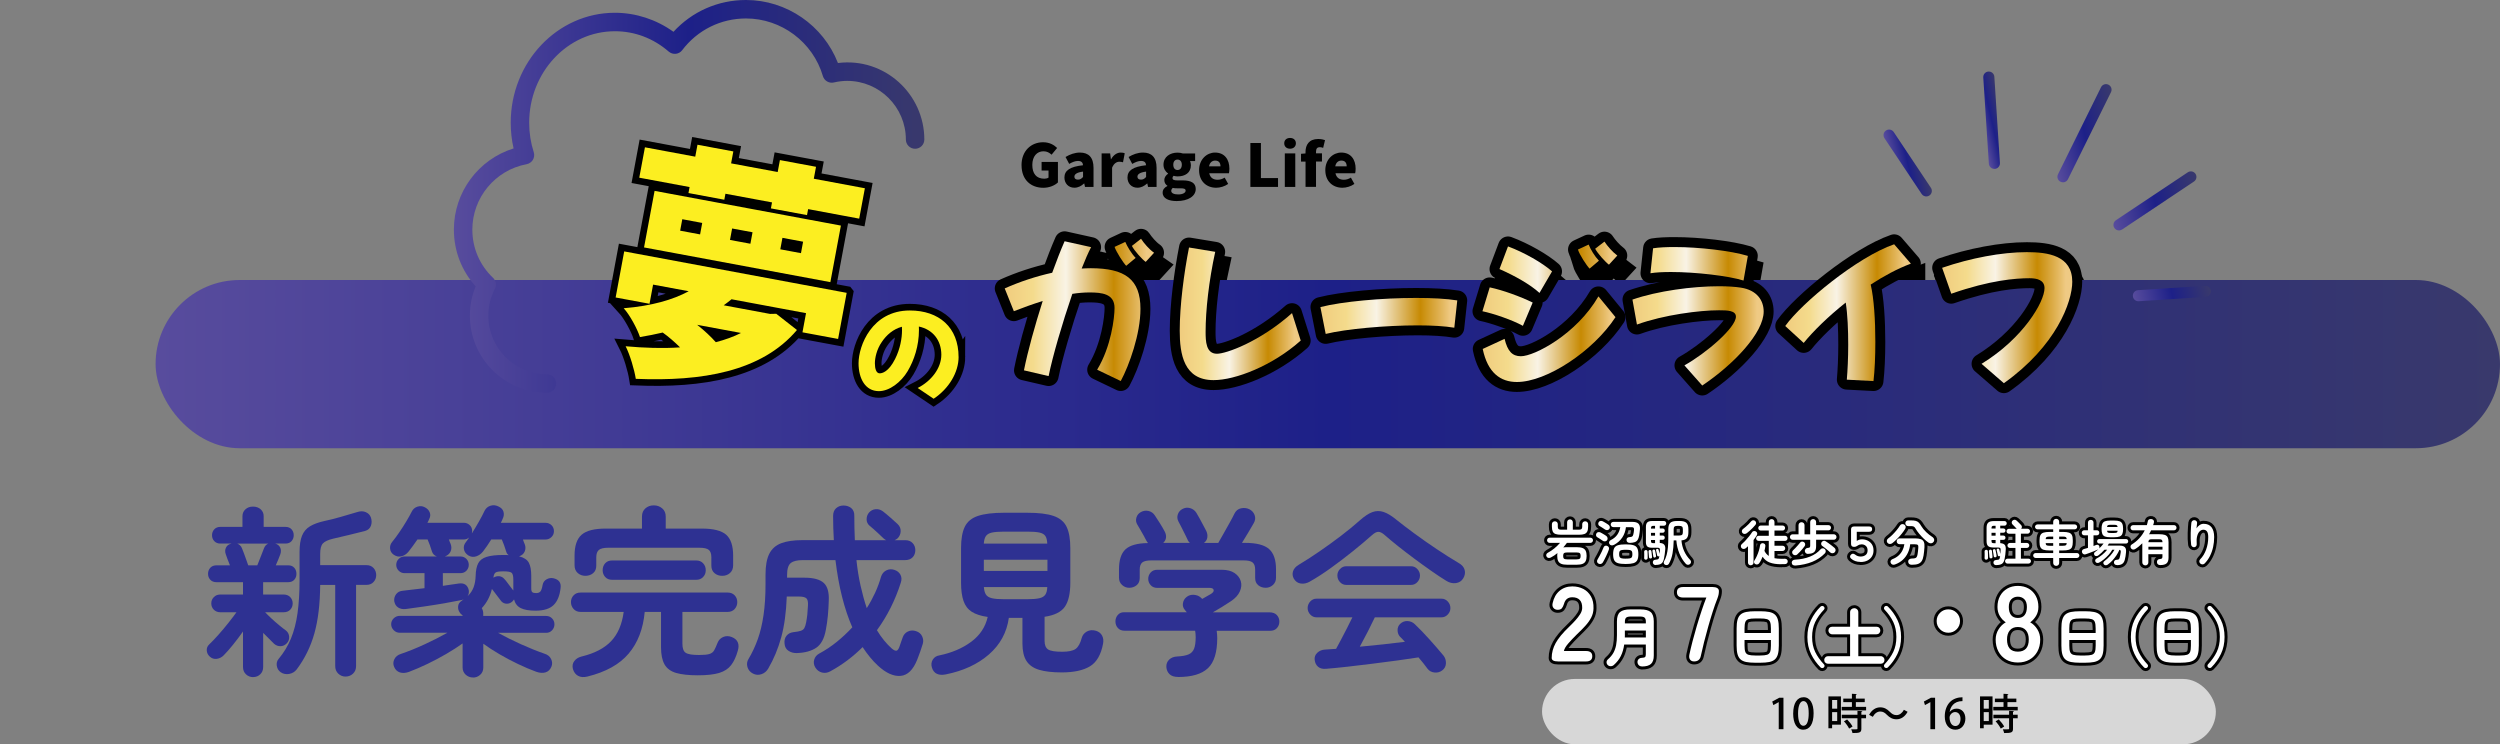 <?xml version="1.0" encoding="UTF-8"?>
<svg id="_レイヤー_2" data-name="レイヤー 2" xmlns="http://www.w3.org/2000/svg" xmlns:xlink="http://www.w3.org/1999/xlink" viewBox="0 0 785.08 233.74">
  <rect x="0" y="0" width="785.08" height="233.74" fill="#808080" stroke="none"/>
  <defs>
    <style>
      .cls-1 {
        fill: url(#_インディゴ-5);
      }

      .cls-2 {
        fill: #2e3192;
      }

      .cls-3, .cls-4, .cls-5 {
        fill: #fff;
      }

      .cls-6 {
        fill: #ed1c24;
      }

      .cls-6, .cls-4 {
        stroke-linejoin: round;
      }

      .cls-6, .cls-4, .cls-7, .cls-8 {
        stroke: #000;
      }

      .cls-6, .cls-8 {
        stroke-width: 6.24px;
      }

      .cls-9 {
        fill: url(#_真ちゅう_艶あり_-5);
      }

      .cls-10 {
        fill: url(#_真ちゅう_艶あり_-7);
      }

      .cls-11 {
        fill: none;
      }

      .cls-4 {
        stroke-width: 1.89px;
      }

      .cls-12 {
        fill: url(#_インディゴ);
      }

      .cls-13 {
        fill: url(#_インディゴ-6);
      }

      .cls-14 {
        fill: url(#_インディゴ-7);
      }

      .cls-15 {
        fill: url(#_真ちゅう_艶あり_-6);
      }

      .cls-7 {
        stroke-width: 4.16px;
      }

      .cls-7, .cls-16 {
        fill: #fcee21;
      }

      .cls-7, .cls-8 {
        stroke-miterlimit: 10;
      }

      .cls-17 {
        fill: url(#_インディゴ-4);
      }

      .cls-18 {
        fill: url(#_真ちゅう_艶あり_-2);
      }

      .cls-19 {
        fill: url(#_インディゴ-2);
      }

      .cls-20 {
        fill: url(#_真ちゅう_艶あり_);
      }

      .cls-21 {
        fill: url(#_真ちゅう_艶あり_-3);
      }

      .cls-22 {
        fill: url(#_真ちゅう_艶あり_-4);
      }

      .cls-23 {
        fill: url(#_インディゴ-3);
      }

      .cls-5 {
        opacity: .68;
      }
    </style>
    <linearGradient id="_インディゴ" data-name="インディゴ" x1="48.86" y1="114.35" x2="785.08" y2="114.35" gradientUnits="userSpaceOnUse">
      <stop offset="0" stop-color="#584c9d"/>
      <stop offset=".5" stop-color="#1d2088"/>
      <stop offset="1" stop-color="#39396c"/>
    </linearGradient>
    <linearGradient id="_インディゴ-2" data-name="インディゴ" x1="142.53" y1="61.68" x2="290.27" y2="61.68" xlink:href="#_インディゴ"/>
    <linearGradient id="_インディゴ-3" data-name="インディゴ" x1="610.42" y1="65.12" x2="633.25" y2="65.12" gradientTransform="translate(34.11 118.79) rotate(-13.05)" xlink:href="#_インディゴ"/>
    <linearGradient id="_インディゴ-4" data-name="インディゴ" x1="590.4" y1="54.56" x2="598.3" y2="54.56" gradientTransform="translate(34.11 118.79) rotate(-13.05)" xlink:href="#_インディゴ"/>
    <linearGradient id="_インディゴ-5" data-name="インディゴ" x1="560.19" y1="61.7" x2="571.1" y2="61.7" gradientTransform="translate(34.11 118.79) rotate(-13.05)" xlink:href="#_インディゴ"/>
    <linearGradient id="_インディゴ-6" data-name="インディゴ" x1="624.15" y1="90.83" x2="653.03" y2="90.83" gradientTransform="translate(34.11 118.79) rotate(-13.05)" xlink:href="#_インディゴ"/>
    <linearGradient id="_インディゴ-7" data-name="インディゴ" x1="625.08" y1="120.37" x2="649.35" y2="120.37" gradientTransform="translate(34.11 118.79) rotate(-13.05)" xlink:href="#_インディゴ"/>
    <linearGradient id="_真ちゅう_艶あり_" data-name="真ちゅう (艶あり)" x1="315.51" y1="97.33" x2="362.43" y2="97.33" gradientUnits="userSpaceOnUse">
      <stop offset="0" stop-color="#f0cc7e"/>
      <stop offset=".19" stop-color="#f4db8c"/>
      <stop offset=".41" stop-color="#f9f3e5"/>
      <stop offset=".73" stop-color="#c78a03"/>
      <stop offset=".89" stop-color="#e3b75e"/>
      <stop offset=".95" stop-color="#efca84"/>
    </linearGradient>
    <linearGradient id="_真ちゅう_艶あり_-2" data-name="真ちゅう (艶あり)" x1="370.47" y1="98.55" x2="408.47" y2="98.55" xlink:href="#_真ちゅう_艶あり_"/>
    <linearGradient id="_真ちゅう_艶あり_-3" data-name="真ちゅう (艶あり)" x1="414.66" y1="99.2" x2="457.63" y2="99.2" xlink:href="#_真ちゅう_艶あり_"/>
    <linearGradient id="_真ちゅう_艶あり_-4" data-name="真ちゅう (艶あり)" x1="465.52" y1="97.91" x2="507.9" y2="97.91" xlink:href="#_真ちゅう_艶あり_"/>
    <linearGradient id="_真ちゅう_艶あり_-5" data-name="真ちゅう (艶あり)" x1="512.63" y1="99.33" x2="553.85" y2="99.33" xlink:href="#_真ちゅう_艶あり_"/>
    <linearGradient id="_真ちゅう_艶あり_-6" data-name="真ちゅう (艶あり)" x1="560.62" y1="98.18" x2="600.08" y2="98.18" xlink:href="#_真ちゅう_艶あり_"/>
    <linearGradient id="_真ちゅう_艶あり_-7" data-name="真ちゅう (艶あり)" x1="609.88" y1="99.76" x2="650.75" y2="99.76" xlink:href="#_真ちゅう_艶あり_"/>
  </defs>
  <g id="_レイヤー_1-2" data-name="レイヤー 1">
    <g>
      <g>
        <path class="cls-8" d="M359.54,101.26c0,7.84-3.51,17.68-6.19,22.65l-7.41-3.56c4.43-7.31,5.46-16.37,5.46-19.39,0-4.48-3.99-4.87-7.89-4.87-1.71,0-3.51.15-5.36.44-3.17,9.21-6.24,19.78-7.45,25.82l-7.75-1.8c1.22-6.09,3.41-13.98,5.89-21.78-3.12.97-6.19,2.09-9.06,3.21l-2.87-7.16c4.68-2.09,9.84-3.8,14.91-4.92,1.32-3.6,2.63-7.02,3.9-9.89l8.33,1.85c-.88,1.66-1.9,3.99-2.97,6.72.97-.05,1.95-.1,2.87-.1,10.72,0,15.59,3.46,15.59,12.76ZM355.05,87.72c-.88-.88-3.12-4.34-3.65-5.94l3.36-1.56c.63,1.46,1.95,3.7,3.26,5.02l-2.97,2.48ZM359.73,79.24c.88,1.36,2.53,3.31,4.09,4.38l-2.63,2.87c-1.02-.68-3.6-3.51-4.34-5.02l2.87-2.24Z"/>
        <path class="cls-8" d="M371.87,108.08c0-7.89,1.36-18.27,2.92-26.11l8.23,1.36c-2,9.11-3.02,18.41-3.02,25.09,0,2.97.1,6.92,3.56,6.92,2.83,0,13.3-3.65,23.58-12.76l2.73,8.62c-8.92,7.94-20.51,12.42-27.38,12.42-9.35,0-10.62-8.18-10.62-15.54Z"/>
        <path class="cls-8" d="M416.06,100.68c6.82-1.75,19.44-2.87,30.06-2.87,5.02,0,9.55.24,12.91.78l-.93,8.57c-2.92-.49-6.97-.73-11.5-.73-10.13,0-22.51,1.12-28.89,2.68l-1.66-8.43Z"/>
        <path class="cls-8" d="M479.64,106.57c-3.36-1.85-9.21-3.85-12.71-4.58l2.29-7.5c4.14.88,9.6,2.87,13.49,4.77l-3.07,7.31ZM467.02,113.83l6.87-3.17c.93,3.9,2.44,5.46,5.11,5.46,4.24,0,17.44-6.87,24.36-18.8l5.36,6.53c-7.02,10.72-21.63,20.36-30.98,20.36-5.12,0-9.16-2.87-10.72-10.38ZM484.85,96.25c-2.87-2.63-7.7-5.36-12.57-7.5l2.68-7.11c5.12,1.9,10.86,5.21,13.84,7.84l-3.95,6.77ZM500.58,88.6c-.88-.88-3.17-4.34-3.65-5.99l3.36-1.56c.58,1.51,1.9,3.7,3.22,5.07l-2.92,2.48ZM506.67,87.38c-1.02-.73-3.56-3.51-4.34-5.02l2.92-2.24c.88,1.36,2.53,3.26,4.04,4.38l-2.63,2.87Z"/>
        <path class="cls-8" d="M530.35,119c6.82-3.8,16.17-11.84,16.17-15.3,0-1.95-2.73-2-5.31-2-6.09,0-17.29,1.41-25.77,4.48l-1.41-7.84c7.89-2.73,18.9-4.19,27.23-4.19,2.58,0,4.92.15,6.82.44,5.07.78,7.16,4.04,7.16,7.5,0,6.63-9.26,16.51-19.29,23.24l-5.6-6.33ZM548.91,92.35c-4.68-1.46-14.91-2.68-22.75-2.68-2.48,0-4.73.1-6.48.39l.83-7.84c1.85-.29,4.14-.39,6.72-.39,7.79,0,17.73,1.17,23.04,2.78l-1.36,7.75Z"/>
        <path class="cls-8" d="M601.48,87.04c-4.19,1.56-8.53,3.9-12.62,6.58,1.02,4.29,1.46,11.25,1.46,17.98,0,4.53-.19,8.96-.58,12.32l-8.38-.44c.24-2.73.44-6.77.44-10.96,0-4.63-.19-9.5-.78-13.25-5.6,4.43-10.33,9.11-13.2,12.67l-5.8-5.31c5.21-7.31,22.7-21.68,34.2-25.67l5.26,6.09Z"/>
        <path class="cls-8" d="M623.65,118.51c13.15-8.04,19.78-19.49,19.78-23.77,0-2.53-2.29-3.12-4.68-3.12-4.29,0-12.33.58-24.6,4.87l-2.87-8.14c8.92-3.07,18.76-4.92,26.6-4.92,6.63,0,14.27,1.07,14.27,9.3,0,6.28-5.02,20.17-21.48,31.86l-7.02-6.09Z"/>
      </g>
      <rect class="cls-12" x="48.86" y="87.93" width="736.22" height="52.83" rx="26.41" ry="26.41"/>
      <path class="cls-7" d="M265.88,91.97l-2.69,14.47-11.19-2.08,1.12-6.02-23.39-4.36c-.85.65-1.62,1.32-2.46,1.89l14.55,2.71,1.95-.04,6.5,5.09c-11.11,13.15-29.97,16.19-50.61,15.34-.44-2.83-1.83-7.55-3.19-10.23,5.89.53,11.68.72,17.09.35-1.71-1.69-3.59-3.34-5.45-4.66-2.29.55-4.64,1-7.14,1.42-.88-2.67-3.23-7-5.11-9.05,8.79-.71,15.55-2.69,20.42-5.34l-11.19-2.08-1.12,6.02-10.64-1.98,2.69-14.47,69.85,13.01ZM216.55,58.74l-15.8-2.94,1.78-9.54,15.8,2.94.7-3.75,11.26,2.1-.7,3.75,14.63,2.72.7-3.75,11.34,2.11-.7,3.75,16.04,2.99-1.78,9.54-16.04-2.99-.35,1.88-11.34-2.11.35-1.88-14.63-2.72-.35,1.88-11.26-2.1.35-1.88ZM205.56,59.94l58.51,10.9-3.31,17.76-58.51-10.9,3.31-17.76ZM213.59,72.44l6.26,1.17.67-3.6-6.26-1.17-.67,3.6ZM218.93,102c2.26,1.8,4.33,3.72,5.86,5.46,2.89-.76,5.58-1.71,7.9-2.9l-13.77-2.56ZM229.24,75.35l6.41,1.19.67-3.6-6.41-1.19-.67,3.6ZM245.04,78.29l6.49,1.21.67-3.6-6.49-1.21-.67,3.6Z"/>
      <path class="cls-7" d="M301.03,112.09c0,4.84-3.04,9.96-7.84,13.13l-5.01-3.38c4.23-2.15,7.43-6.17,7.43-10.47-.03-4.54-2.66-7.88-7.06-8.83.03.38.03.72.03,1.09,0,4.95-1.5,9.48-3.55,12.93s-5.7,6.27-9.04,6.27c-4.26,0-6.38-3.96-6.38-8.76,0-5.49,4.19-16.57,16.1-16.57,9.17,0,15.31,5.29,15.31,14.6ZM283.26,103.67c0-.38,0-.72-.03-1.06-2.69.72-4.84,2.56-6.31,4.77-1.64,2.35-2.18,5.08-2.18,6.72s.41,3.14,1.5,3.14c.78,0,2.8-.44,4.84-4.5,1.6-3.17,2.18-6.51,2.18-9.07Z"/>
      <path class="cls-16" d="M301.03,112.09c0,4.84-3.04,9.96-7.84,13.13l-5.01-3.38c4.23-2.15,7.43-6.17,7.43-10.47-.03-4.54-2.66-7.88-7.06-8.83.03.38.03.72.03,1.09,0,4.95-1.5,9.48-3.55,12.93s-5.7,6.27-9.04,6.27c-4.26,0-6.38-3.96-6.38-8.76,0-5.49,4.19-16.57,16.1-16.57,9.17,0,15.31,5.29,15.31,14.6ZM283.26,103.67c0-.38,0-.72-.03-1.06-2.69.72-4.84,2.56-6.31,4.77-1.64,2.35-2.18,5.08-2.18,6.72s.41,3.14,1.5,3.14c.78,0,2.8-.44,4.84-4.5,1.6-3.17,2.18-6.51,2.18-9.07Z"/>
      <g>
        <path class="cls-6" d="M358.14,97.01c0,7.84-3.51,17.68-6.19,22.65l-7.41-3.56c4.43-7.31,5.46-16.37,5.46-19.39,0-4.48-3.99-4.87-7.89-4.87-1.71,0-3.51.15-5.36.44-3.17,9.21-6.24,19.78-7.45,25.82l-7.75-1.8c1.22-6.09,3.41-13.98,5.89-21.78-3.12.97-6.19,2.09-9.06,3.21l-2.87-7.16c4.68-2.09,9.84-3.8,14.91-4.92,1.32-3.6,2.63-7.02,3.9-9.89l8.33,1.85c-.88,1.66-1.9,3.99-2.97,6.72.97-.05,1.95-.1,2.87-.1,10.72,0,15.59,3.46,15.59,12.76ZM353.66,83.47c-.88-.88-3.12-4.34-3.65-5.94l3.36-1.56c.63,1.46,1.95,3.7,3.26,5.02l-2.97,2.48ZM358.33,74.99c.88,1.36,2.53,3.31,4.09,4.38l-2.63,2.87c-1.02-.68-3.6-3.51-4.34-5.02l2.87-2.24Z"/>
        <path class="cls-6" d="M370.47,103.83c0-7.89,1.36-18.27,2.92-26.11l8.23,1.36c-2,9.11-3.02,18.41-3.02,25.09,0,2.97.1,6.92,3.56,6.92,2.83,0,13.3-3.65,23.58-12.76l2.73,8.62c-8.92,7.94-20.51,12.42-27.38,12.42-9.35,0-10.62-8.18-10.62-15.54Z"/>
        <path class="cls-6" d="M414.66,96.43c6.82-1.75,19.44-2.87,30.06-2.87,5.02,0,9.55.24,12.91.78l-.93,8.57c-2.92-.49-6.97-.73-11.5-.73-10.13,0-22.51,1.12-28.89,2.68l-1.66-8.43Z"/>
        <path class="cls-6" d="M478.24,102.32c-3.36-1.85-9.21-3.85-12.71-4.58l2.29-7.5c4.14.88,9.6,2.87,13.49,4.77l-3.07,7.31ZM465.62,109.58l6.87-3.17c.93,3.9,2.44,5.46,5.11,5.46,4.24,0,17.44-6.87,24.36-18.8l5.36,6.53c-7.02,10.72-21.63,20.36-30.98,20.36-5.12,0-9.16-2.87-10.72-10.38ZM483.45,91.99c-2.87-2.63-7.7-5.36-12.57-7.5l2.68-7.11c5.12,1.9,10.86,5.21,13.84,7.84l-3.95,6.77ZM499.18,84.35c-.88-.88-3.17-4.34-3.65-5.99l3.36-1.56c.58,1.51,1.9,3.7,3.22,5.07l-2.92,2.48ZM505.27,83.13c-1.02-.73-3.56-3.51-4.34-5.02l2.92-2.24c.88,1.36,2.53,3.26,4.04,4.38l-2.63,2.87Z"/>
        <path class="cls-6" d="M528.96,114.74c6.82-3.8,16.17-11.84,16.17-15.3,0-1.95-2.73-2-5.31-2-6.09,0-17.29,1.41-25.77,4.48l-1.41-7.84c7.89-2.73,18.9-4.19,27.23-4.19,2.58,0,4.92.15,6.82.44,5.07.78,7.16,4.04,7.16,7.5,0,6.63-9.26,16.51-19.29,23.24l-5.6-6.33ZM547.52,88.1c-4.68-1.46-14.91-2.68-22.75-2.68-2.48,0-4.73.1-6.48.39l.83-7.84c1.85-.29,4.14-.39,6.72-.39,7.79,0,17.73,1.17,23.04,2.78l-1.36,7.75Z"/>
        <path class="cls-6" d="M600.08,82.79c-4.19,1.56-8.53,3.9-12.62,6.58,1.02,4.29,1.46,11.25,1.46,17.98,0,4.53-.19,8.96-.58,12.32l-8.38-.44c.24-2.73.44-6.77.44-10.96,0-4.63-.19-9.5-.78-13.25-5.6,4.43-10.33,9.11-13.2,12.67l-5.8-5.31c5.21-7.31,22.7-21.68,34.2-25.67l5.26,6.09Z"/>
        <path class="cls-6" d="M622.26,114.26c13.15-8.04,19.78-19.49,19.78-23.77,0-2.53-2.29-3.12-4.68-3.12-4.29,0-12.33.58-24.6,4.87l-2.87-8.14c8.92-3.07,18.76-4.92,26.6-4.92,6.63,0,14.27,1.07,14.27,9.3,0,6.28-5.02,20.17-21.48,31.86l-7.02-6.09Z"/>
      </g>
      <path class="cls-19" d="M171.78,123.35c-13.35,0-24.22-10.86-24.22-24.22,0-3.19.61-6.27,1.82-9.19-4.43-4.91-6.85-11.17-6.85-17.83,0-11.8,7.72-22.07,18.75-25.5-.6-2.64-.9-5.34-.9-8.06,0-19.05,14.67-34.54,32.71-34.54,6.57,0,13,2.11,18.4,5.98,5.85-6.38,14-9.99,22.78-9.99,12.79,0,24.3,8.02,28.87,19.79,14.64-1.83,27.13,9.72,27.13,24.03,0,1.6-1.3,2.9-2.9,2.9s-2.9-1.3-2.9-2.9c0-10.15-8.26-18.42-18.42-18.42-1.36,0-2.77.17-4.2.5-1.49.35-3.01-.54-3.44-2.01-3.11-10.65-13.04-18.09-24.14-18.09-7.93,0-15.24,3.63-20.05,9.97-.48.64-1.21,1.05-2.01,1.13-.8.08-1.59-.17-2.2-.69-4.84-4.19-10.69-6.4-16.92-6.4-14.84,0-26.91,12.89-26.91,28.74,0,3.16.48,6.28,1.44,9.27.25.79.15,1.66-.27,2.37-.43.71-1.14,1.21-1.96,1.37-9.89,1.85-17.06,10.5-17.06,20.56,0,5.77,2.31,11.15,6.51,15.14.93.89,1.17,2.29.58,3.43-1.37,2.65-2.07,5.49-2.07,8.45,0,10.15,8.26,18.41,18.42,18.41,1.6,0,2.9,1.3,2.9,2.9s-1.3,2.9-2.9,2.9Z"/>
      <g>
        <path class="cls-23" d="M647.96,57.25c-.3.02-.61-.03-.9-.18-.86-.43-1.22-1.47-.79-2.33l13.52-27.35c.43-.86,1.47-1.22,2.34-.79.86.43,1.22,1.47.79,2.34l-13.52,27.35c-.28.57-.84.92-1.44.97Z"/>
        <path class="cls-17" d="M626.43,53.03s0,0-.02,0c-.96.06-1.79-.67-1.85-1.63l-1.75-27.08c-.06-.96.66-1.78,1.61-1.85,0,0,.01,0,.02,0,.96-.06,1.79.67,1.85,1.63l1.75,27.09c.06.95-.66,1.78-1.61,1.85Z"/>
        <path class="cls-1" d="M605.05,61.69c-.61.04-1.22-.23-1.58-.77l-11.69-17.52c-.53-.8-.32-1.88.48-2.42.8-.53,1.88-.32,2.42.48l11.69,17.52c.54.8.32,1.88-.48,2.42-.26.17-.55.27-.84.29Z"/>
        <path class="cls-13" d="M665.56,72.36c-.61.05-1.22-.23-1.58-.77-.53-.8-.32-1.88.48-2.42l22.58-15.06c.8-.53,1.88-.32,2.42.48.53.8.32,1.88-.48,2.42l-22.58,15.06c-.26.17-.55.27-.84.29Z"/>
        <path class="cls-14" d="M692.68,93.24h-.02s-21.02,1.36-21.02,1.36c-.96.06-1.79-.67-1.85-1.63-.06-.96.66-1.78,1.61-1.85,0,0,.01,0,.02,0l21.02-1.36c.96-.06,1.79.67,1.85,1.62.06.96-.66,1.78-1.61,1.85Z"/>
      </g>
      <path class="cls-16" d="M265.88,91.97l-2.69,14.47-11.19-2.08,1.12-6.02-23.39-4.36c-.85.65-1.62,1.32-2.46,1.89l14.55,2.71,1.95-.04,6.5,5.09c-11.11,13.15-29.97,16.19-50.61,15.34-.44-2.83-1.83-7.55-3.19-10.23,5.89.53,11.68.72,17.09.35-1.71-1.69-3.59-3.34-5.45-4.66-2.29.55-4.64,1-7.14,1.42-.88-2.67-3.23-7-5.11-9.05,8.79-.71,15.55-2.69,20.42-5.34l-11.19-2.08-1.12,6.02-10.64-1.98,2.69-14.47,69.85,13.01ZM216.55,58.74l-15.8-2.94,1.78-9.54,15.8,2.94.7-3.75,11.26,2.1-.7,3.75,14.63,2.72.7-3.75,11.34,2.11-.7,3.75,16.04,2.99-1.78,9.54-16.04-2.99-.35,1.88-11.34-2.11.35-1.88-14.63-2.72-.35,1.88-11.26-2.1.35-1.88ZM205.56,59.94l58.51,10.9-3.31,17.76-58.51-10.9,3.31-17.76ZM213.59,72.44l6.26,1.17.67-3.6-6.26-1.17-.67,3.6ZM218.93,102c2.26,1.8,4.33,3.72,5.86,5.46,2.89-.76,5.58-1.71,7.9-2.9l-13.77-2.56ZM229.24,75.35l6.41,1.19.67-3.6-6.41-1.19-.67,3.6ZM245.04,78.29l6.49,1.21.67-3.6-6.49-1.21-.67,3.6Z"/>
      <g>
        <path class="cls-20" d="M358.14,97.01c0,7.84-3.51,17.68-6.19,22.65l-7.41-3.56c4.43-7.31,5.46-16.37,5.46-19.39,0-4.48-3.99-4.87-7.89-4.87-1.71,0-3.51.15-5.36.44-3.17,9.21-6.24,19.78-7.45,25.82l-7.75-1.8c1.22-6.09,3.41-13.98,5.89-21.78-3.12.97-6.19,2.09-9.06,3.21l-2.87-7.16c4.68-2.09,9.84-3.8,14.91-4.92,1.32-3.6,2.63-7.02,3.9-9.89l8.33,1.85c-.88,1.66-1.9,3.99-2.97,6.72.97-.05,1.95-.1,2.87-.1,10.72,0,15.59,3.46,15.59,12.76ZM353.66,83.47c-.88-.88-3.12-4.34-3.65-5.94l3.36-1.56c.63,1.46,1.95,3.7,3.26,5.02l-2.97,2.48ZM358.33,74.99c.88,1.36,2.53,3.31,4.09,4.38l-2.63,2.87c-1.02-.68-3.6-3.51-4.34-5.02l2.87-2.24Z"/>
        <path class="cls-18" d="M370.47,103.83c0-7.89,1.36-18.27,2.92-26.11l8.23,1.36c-2,9.11-3.02,18.41-3.02,25.09,0,2.97.1,6.92,3.56,6.92,2.83,0,13.3-3.65,23.58-12.76l2.73,8.62c-8.92,7.94-20.51,12.42-27.38,12.42-9.35,0-10.62-8.18-10.62-15.54Z"/>
        <path class="cls-21" d="M414.66,96.43c6.82-1.75,19.44-2.87,30.06-2.87,5.02,0,9.55.24,12.91.78l-.93,8.57c-2.92-.49-6.97-.73-11.5-.73-10.13,0-22.51,1.12-28.89,2.68l-1.66-8.43Z"/>
        <path class="cls-22" d="M478.24,102.32c-3.36-1.85-9.21-3.85-12.71-4.58l2.29-7.5c4.14.88,9.6,2.87,13.49,4.77l-3.07,7.31ZM465.62,109.58l6.87-3.17c.93,3.9,2.44,5.46,5.11,5.46,4.24,0,17.44-6.87,24.36-18.8l5.36,6.53c-7.02,10.72-21.63,20.36-30.98,20.36-5.12,0-9.16-2.87-10.72-10.38ZM483.45,91.99c-2.87-2.63-7.7-5.36-12.57-7.5l2.68-7.11c5.12,1.9,10.86,5.21,13.84,7.84l-3.95,6.77ZM499.18,84.35c-.88-.88-3.17-4.34-3.65-5.99l3.36-1.56c.58,1.51,1.9,3.7,3.22,5.07l-2.92,2.48ZM505.27,83.13c-1.02-.73-3.56-3.51-4.34-5.02l2.92-2.24c.88,1.36,2.53,3.26,4.04,4.38l-2.63,2.87Z"/>
        <path class="cls-9" d="M528.96,114.74c6.82-3.8,16.17-11.84,16.17-15.3,0-1.95-2.73-2-5.31-2-6.09,0-17.29,1.41-25.77,4.48l-1.41-7.84c7.89-2.73,18.9-4.19,27.23-4.19,2.58,0,4.92.15,6.82.44,5.07.78,7.16,4.04,7.16,7.5,0,6.63-9.26,16.51-19.29,23.24l-5.6-6.33ZM547.52,88.1c-4.68-1.46-14.91-2.68-22.75-2.68-2.48,0-4.73.1-6.48.39l.83-7.84c1.85-.29,4.14-.39,6.72-.39,7.79,0,17.73,1.17,23.04,2.78l-1.36,7.75Z"/>
        <path class="cls-15" d="M600.08,82.79c-4.19,1.56-8.53,3.9-12.62,6.58,1.02,4.29,1.46,11.25,1.46,17.98,0,4.53-.19,8.96-.58,12.32l-8.38-.44c.24-2.73.44-6.77.44-10.96,0-4.63-.19-9.5-.78-13.25-5.6,4.43-10.33,9.11-13.2,12.67l-5.8-5.31c5.21-7.31,22.7-21.68,34.2-25.67l5.26,6.09Z"/>
        <path class="cls-10" d="M622.26,114.26c13.15-8.04,19.78-19.49,19.78-23.77,0-2.53-2.29-3.12-4.68-3.12-4.29,0-12.33.58-24.6,4.87l-2.87-8.14c8.92-3.07,18.76-4.92,26.6-4.92,6.63,0,14.27,1.07,14.27,9.3,0,6.28-5.02,20.17-21.48,31.86l-7.02-6.09Z"/>
      </g>
      <g>
        <path d="M320.79,51.89c0-4.59,3.09-7.22,6.77-7.22,2.02,0,3.46.85,4.41,1.8l-1.74,2.11c-.69-.61-1.41-1.07-2.55-1.07-2.04,0-3.5,1.59-3.5,4.28s1.22,4.33,3.79,4.33c.48,0,1-.13,1.3-.35v-2.22h-2.18v-2.7h5.13v6.44c-.96.93-2.67,1.68-4.59,1.68-3.81,0-6.83-2.41-6.83-7.07Z"/>
        <path d="M334.26,55.76c0-2.22,1.74-3.42,5.85-3.87-.07-.85-.52-1.35-1.59-1.35-.83,0-1.7.33-2.76.93l-1.15-2.17c1.39-.83,2.89-1.39,4.53-1.39,2.72,0,4.26,1.52,4.26,4.81v5.98h-2.68l-.22-1.06h-.09c-.87.78-1.85,1.31-3.02,1.31-1.94,0-3.13-1.44-3.13-3.2ZM340.11,55.57v-1.68c-2.05.26-2.72.87-2.72,1.61,0,.61.44.91,1.13.91s1.11-.31,1.59-.83Z"/>
        <path d="M345.94,48.17h2.68l.24,1.83h.06c.78-1.41,1.94-2.09,3-2.09.63,0,.98.09,1.28.22l-.54,2.83c-.39-.09-.7-.17-1.17-.17-.78,0-1.72.5-2.26,1.89v6.02h-3.29v-10.53Z"/>
        <path d="M354.06,55.76c0-2.22,1.74-3.42,5.85-3.87-.07-.85-.52-1.35-1.59-1.35-.83,0-1.7.33-2.76.93l-1.15-2.17c1.39-.83,2.89-1.39,4.53-1.39,2.72,0,4.26,1.52,4.26,4.81v5.98h-2.68l-.22-1.06h-.09c-.87.78-1.85,1.31-3.02,1.31-1.94,0-3.13-1.44-3.13-3.2ZM359.91,55.57v-1.68c-2.05.26-2.72.87-2.72,1.61,0,.61.44.91,1.13.91s1.11-.31,1.59-.83Z"/>
        <path d="M365.11,60.48c0-.87.5-1.57,1.48-2.07v-.09c-.55-.37-.96-.93-.96-1.81,0-.74.48-1.48,1.18-1.96v-.07c-.76-.52-1.44-1.5-1.44-2.74,0-2.55,2.13-3.81,4.4-3.81.61,0,1.18.09,1.67.26h3.87v2.39h-1.61c.15.3.28.78.28,1.28,0,2.46-1.87,3.54-4.2,3.54-.35,0-.78-.06-1.24-.19-.22.22-.33.37-.33.74,0,.48.43.7,1.55.7h1.67c2.59,0,4.07.8,4.07,2.7,0,2.22-2.31,3.79-5.98,3.79-2.42,0-4.41-.76-4.41-2.65ZM372.33,59.9c0-.63-.56-.76-1.54-.76h-1c-.76,0-1.17-.04-1.5-.13-.33.3-.48.59-.48.94,0,.74.89,1.11,2.22,1.11s2.29-.5,2.29-1.17ZM371.13,51.72c0-1.05-.57-1.61-1.35-1.61s-1.33.56-1.33,1.61c0,1.11.57,1.67,1.33,1.67s1.35-.56,1.35-1.67Z"/>
        <path d="M376.55,53.43c0-3.41,2.46-5.52,5-5.52,3.04,0,4.52,2.2,4.52,5.07,0,.59-.07,1.17-.15,1.43h-6.18c.3,1.44,1.3,2.04,2.63,2.04.76,0,1.46-.22,2.22-.67l1.09,1.98c-1.09.78-2.54,1.2-3.76,1.2-3.04,0-5.37-2.04-5.37-5.53ZM383.27,52.24c0-1.04-.46-1.81-1.67-1.81-.91,0-1.7.57-1.92,1.81h3.59Z"/>
        <path d="M392.66,44.91h3.31v11.01h5.37v2.78h-8.68v-13.79Z"/>
        <path d="M403.29,45c0-1.02.72-1.68,1.83-1.68s1.83.67,1.83,1.68-.74,1.7-1.83,1.7-1.83-.67-1.83-1.7ZM403.47,48.17h3.29v10.53h-3.29v-10.53Z"/>
        <path d="M409.97,50.74h-1.41v-2.44l1.41-.11v-.43c0-2.22,1.06-4.11,3.98-4.11.93,0,1.69.19,2.15.35l-.59,2.44c-.33-.15-.72-.22-1.07-.22-.72,0-1.17.39-1.17,1.44v.5h1.87v2.57h-1.87v7.96h-3.29v-7.96Z"/>
        <path d="M416.19,53.43c0-3.41,2.46-5.52,5-5.52,3.04,0,4.52,2.2,4.52,5.07,0,.59-.07,1.17-.15,1.43h-6.18c.3,1.44,1.3,2.04,2.63,2.04.76,0,1.46-.22,2.22-.67l1.09,1.98c-1.09.78-2.54,1.2-3.76,1.2-3.04,0-5.37-2.04-5.37-5.53ZM422.9,52.24c0-1.04-.46-1.81-1.67-1.81-.91,0-1.7.57-1.92,1.81h3.59Z"/>
      </g>
    </g>
    <g>
      <path class="cls-2" d="M79.5,212.64c-.87,0-1.62-.29-2.25-.88-.63-.59-.94-1.36-.94-2.3v-11.15c-.99,1.4-2.03,2.79-3.13,4.15-1.1,1.37-2.09,2.48-2.96,3.36-.61.61-1.33.97-2.16,1.08-.83.11-1.57-.13-2.22-.74-.57-.53-.87-1.17-.91-1.91-.04-.74.21-1.36.74-1.85.87-.83,1.85-1.86,2.93-3.07,1.08-1.21,2.12-2.46,3.13-3.73,1-1.27,1.85-2.38,2.53-3.33h-5.06c-.83,0-1.52-.27-2.05-.8-.53-.53-.8-1.19-.8-1.99s.26-1.41.8-1.96c.53-.55,1.21-.82,2.05-.82h7.11v-3.87h-8.31c-.83,0-1.49-.26-1.96-.77-.47-.51-.71-1.13-.71-1.85,0-.76.24-1.39.71-1.91.47-.51,1.13-.77,1.96-.77h4.21c-.27-.64-.52-1.3-.77-1.96-.25-.66-.43-1.17-.54-1.51-.27-.76-.25-1.45.06-2.08.3-.63.82-1.03,1.54-1.22l.17-.06h-3.47c-.8,0-1.43-.26-1.91-.77-.48-.51-.71-1.13-.71-1.85s.24-1.34.71-1.85c.47-.51,1.11-.77,1.91-.77h6.94v-3.36c0-.87.31-1.59.94-2.16.63-.57,1.41-.85,2.36-.85s1.79.28,2.42.85c.63.57.94,1.29.94,2.16v3.36h6.83c.83,0,1.48.26,1.93.77s.68,1.13.68,1.85-.23,1.34-.68,1.85c-.46.51-1.1.77-1.93.77h-3.19c.76.23,1.28.65,1.56,1.28.28.63.29,1.32.03,2.08-.15.38-.35.89-.6,1.54-.25.65-.52,1.29-.82,1.93h3.87c.83,0,1.48.26,1.93.77.46.51.68,1.15.68,1.91s-.23,1.34-.68,1.85-1.1.77-1.93.77h-7.85v3.87h6.43c.87,0,1.56.28,2.08.82.51.55.77,1.2.77,1.96,0,.8-.26,1.46-.77,1.99-.51.53-1.2.8-2.08.8h-5.8c.49.53,1.15,1.18,1.96,1.93.81.76,1.65,1.49,2.5,2.19.85.7,1.54,1.24,2.08,1.62.61.49.94,1.14,1,1.93.06.8-.18,1.48-.71,2.05-.57.61-1.23.92-1.99.94-.76.02-1.44-.24-2.05-.77-.91-.87-2.05-2.01-3.41-3.41v10.7c0,.95-.3,1.72-.91,2.3-.61.59-1.35.88-2.22.88ZM77.96,177.53h2.84c.3-.76.66-1.67,1.08-2.73.42-1.06.76-1.93,1.02-2.62.27-.72.72-1.21,1.37-1.48h-9.79c.3.11.6.29.88.54.28.25.5.58.65,1,.15.3.34.79.57,1.45.23.66.47,1.35.74,2.05.27.7.47,1.3.63,1.79ZM108.52,212.47c-.87,0-1.63-.3-2.28-.91-.65-.61-.97-1.4-.97-2.39v-25.49h-4.72c-.04,5.96-.65,11.03-1.82,15.22-1.18,4.19-3.04,7.98-5.58,11.35-.61.76-1.39,1.22-2.36,1.39-.97.17-1.85,0-2.65-.54-.68-.49-1.09-1.17-1.22-2.02-.13-.85.07-1.58.6-2.19,1.59-1.9,2.87-4.01,3.84-6.34.97-2.33,1.66-5.01,2.08-8.02.42-3.02.63-6.48.63-10.38v-8.82c0-2.12.26-3.82.77-5.09.51-1.27,1.35-2.26,2.5-2.96,1.16-.7,2.68-1.26,4.58-1.68,1.48-.3,3.18-.73,5.09-1.28,1.92-.55,3.63-1.05,5.15-1.51,1.02-.34,1.93-.33,2.73.03.8.36,1.33.92,1.59,1.68.3.91.3,1.77,0,2.59-.3.82-.91,1.36-1.82,1.62-1.63.42-3.3.83-5.01,1.25-1.71.42-3.4.82-5.06,1.19-1.56.38-2.62.87-3.19,1.48-.57.61-.85,1.69-.85,3.24v3.58h14.51c.95,0,1.7.3,2.25.91.55.61.83,1.35.83,2.22s-.28,1.56-.83,2.16c-.55.61-1.3.91-2.25.91h-3.24v25.49c0,.99-.32,1.78-.97,2.39-.65.61-1.42.91-2.33.91Z"/>
      <path class="cls-2" d="M148.52,212.75c-.87,0-1.63-.29-2.28-.88-.65-.59-.97-1.36-.97-2.3v-7.51c-1.48,1.06-3.18,2.15-5.09,3.27-1.92,1.12-3.88,2.16-5.89,3.13-2.01.97-3.96,1.81-5.86,2.53-1.06.38-2.01.44-2.85.17-.83-.27-1.44-.85-1.82-1.76-.34-.8-.31-1.59.08-2.39.4-.8,1.07-1.35,2.02-1.65,2.35-.8,4.85-1.8,7.48-3.02,2.64-1.21,5.02-2.43,7.14-3.64h-14.96c-.72,0-1.35-.26-1.88-.8-.53-.53-.8-1.16-.8-1.88s.27-1.34.8-1.85c.53-.51,1.16-.77,1.88-.77h19.74v-.17c-.15-.11-.3-.24-.46-.37-.15-.13-.28-.29-.4-.48-.42-.57-.6-1.22-.54-1.96.06-.74.45-1.34,1.17-1.79.08-.08.17-.15.28-.23.11-.08.23-.13.34-.17-.15.04-.28.08-.4.11-.11.04-.25.08-.4.11-1.48.3-3.25.64-5.32,1-2.07.36-4.17.69-6.32,1-2.14.3-4.07.57-5.77.8-.95.11-1.75-.05-2.42-.48-.66-.44-1.07-1.11-1.22-2.02-.08-.8.12-1.52.6-2.16.47-.64,1.17-1,2.08-1.08.91-.11,1.95-.24,3.13-.37,1.18-.13,2.41-.27,3.7-.43v-4.72h-6.26c-.72,0-1.34-.26-1.85-.77-.51-.51-.77-1.13-.77-1.85s.26-1.34.77-1.85c.51-.51,1.13-.77,1.85-.77h10.13c-.8-.3-1.31-.83-1.54-1.59-.15-.53-.37-1.19-.65-1.96-.28-.78-.52-1.37-.71-1.79h-3.19c-.49.72-.98,1.4-1.45,2.05-.47.65-.92,1.23-1.34,1.76-.57.72-1.28,1.2-2.13,1.45-.85.25-1.68.1-2.48-.43-.72-.49-1.12-1.14-1.19-1.93-.08-.8.13-1.5.63-2.1.68-.83,1.42-1.83,2.22-2.99.8-1.16,1.55-2.32,2.25-3.5.7-1.18,1.26-2.18,1.68-3.02.38-.8.98-1.33,1.79-1.59.82-.26,1.58-.21,2.3.17.76.38,1.28.91,1.56,1.59.28.68.24,1.38-.14,2.1-.08.19-.16.39-.26.6-.1.21-.2.41-.31.6h11.44c.72,0,1.34.25,1.85.74.51.49.77,1.12.77,1.88,0,.19-.04.44-.11.74.76-1.21,1.51-2.48,2.25-3.78s1.32-2.42,1.74-3.33c.42-.83,1.05-1.37,1.91-1.62.85-.25,1.68-.16,2.48.26.83.38,1.36.93,1.56,1.65.21.72.12,1.46-.26,2.22-.08.19-.16.39-.26.6-.1.21-.2.43-.31.65h14.05c.72,0,1.34.25,1.85.74.51.49.77,1.12.77,1.88s-.26,1.34-.77,1.85-1.13.77-1.85.77h-7.11c.08.27.17.53.28.8.11.27.21.49.28.68.3.76.3,1.51,0,2.25-.3.74-.89,1.26-1.76,1.56,1.52.38,2.53,1.04,3.04,1.99.51.95.77,2.33.77,4.15v3.98c0,.57.11.95.34,1.14.23.19.63.28,1.19.28.61,0,1.05-.17,1.34-.51s.52-1.04.71-2.11c.15-.76.57-1.33,1.25-1.71.68-.38,1.38-.49,2.1-.34,1.74.38,2.5,1.4,2.28,3.07-.27,2.43-1.01,4.22-2.22,5.38-1.21,1.16-3.09,1.74-5.63,1.74-2.01,0-3.56-.26-4.64-.8-1.08-.53-1.79-1.44-2.13-2.73-.27.42-.55.72-.85.91-.57.38-1.18.51-1.82.4-.65-.11-1.16-.46-1.54-1.02-.3-.42-.75-1-1.34-1.76-.59-.76-1.05-1.37-1.39-1.82-.57,2.35-1.63,4.36-3.19,6.03.3.49.46,1.06.46,1.71v.74h19.74c.76,0,1.38.26,1.88.77.49.51.74,1.13.74,1.85s-.25,1.35-.74,1.88c-.49.53-1.12.8-1.88.8h-15.08c2.12,1.18,4.5,2.36,7.14,3.56,2.64,1.19,5.11,2.19,7.43,2.99.99.3,1.68.86,2.08,1.68s.43,1.62.09,2.42c-.38.91-.99,1.5-1.82,1.76-.83.26-1.8.21-2.9-.17-1.86-.68-3.78-1.5-5.77-2.45-1.99-.95-3.93-1.97-5.8-3.07-1.88-1.1-3.58-2.2-5.09-3.3v7.45c0,.95-.32,1.72-.97,2.3-.65.59-1.4.88-2.28.88ZM146.81,187.26c.91-.87,1.55-1.83,1.93-2.87.38-1.04.59-2.23.63-3.56.04-1.67.3-2.98.8-3.93.49-.95,1.37-1.62,2.62-2.02,1.25-.4,3.03-.6,5.35-.6h.83c.25,0,.5.02.77.06-.42-.3-.68-.7-.8-1.19-.15-.53-.37-1.19-.65-1.96-.28-.78-.52-1.37-.71-1.79h-3.3c-.46.72-.9,1.4-1.34,2.05-.44.65-.86,1.23-1.28,1.76-.57.72-1.28,1.22-2.13,1.51-.85.28-1.68.18-2.48-.31-.8-.53-1.25-1.19-1.37-1.99s.08-1.5.57-2.1c.19-.23.37-.47.54-.74.17-.27.35-.53.54-.8-.49.42-1.04.63-1.65.63h-4.72c.08.27.17.52.28.77.11.25.21.47.28.65.3.8.3,1.56,0,2.3-.3.74-.91,1.28-1.82,1.62h4.89c.76,0,1.38.26,1.88.77.49.51.74,1.13.74,1.85s-.25,1.34-.74,1.85c-.49.51-1.12.77-1.88.77h-5.52v3.98c.95-.15,1.85-.28,2.7-.4.85-.11,1.64-.23,2.36-.34.87-.11,1.56.02,2.08.4.51.38.84.95,1,1.71.11.72-.02,1.37-.4,1.93ZM161.2,185.44v-3.41c0-1.1-.17-1.81-.51-2.13-.34-.32-1.19-.48-2.56-.48-1.25,0-2.07.11-2.45.34-.38.23-.63.78-.74,1.65.61-.38,1.23-.53,1.88-.46.64.08,1.19.4,1.65.97.23.23.51.58.85,1.05.34.48.69.94,1.05,1.39.36.46.63.82.83,1.08Z"/>
      <path class="cls-2" d="M184.42,212.47c-1.14.27-2.1.19-2.87-.23-.78-.42-1.32-1.12-1.62-2.1-.27-.99-.12-1.84.43-2.56.55-.72,1.32-1.19,2.3-1.42,4.06-.99,7.14-2.59,9.25-4.81,2.11-2.22,3.42-5.28,3.95-9.19h-13.54c-.91,0-1.64-.3-2.19-.91-.55-.61-.83-1.33-.83-2.16s.27-1.55.83-2.13c.55-.59,1.28-.88,2.19-.88h46.2c.91,0,1.64.29,2.19.88.55.59.82,1.3.82,2.13s-.28,1.56-.82,2.16c-.55.61-1.28.91-2.19.91h-14.22v10.01c0,1.44.35,2.39,1.05,2.84.7.46,2.1.68,4.18.68,1.48,0,2.56-.1,3.24-.31.68-.21,1.19-.6,1.51-1.17s.67-1.35,1.05-2.33c.34-.87.94-1.49,1.79-1.85.85-.36,1.75-.35,2.7.03.95.38,1.57.94,1.88,1.68.3.74.3,1.6,0,2.59-.53,1.9-1.23,3.41-2.11,4.55-.87,1.14-2.12,1.95-3.75,2.45-1.63.49-3.87.74-6.71.74s-5.11-.25-6.8-.74c-1.69-.49-2.9-1.39-3.64-2.67s-1.11-3.11-1.11-5.46v-11.04h-5.12c-.49,5.35-2.18,9.72-5.06,13.11-2.88,3.39-7.21,5.79-12.97,7.2ZM183.85,180.83c-.95,0-1.75-.29-2.42-.88-.66-.59-1-1.39-1-2.42v-3.07c0-3.07.74-5.25,2.22-6.54,1.48-1.29,4-1.93,7.57-1.93h11.38v-3.76c0-1.1.36-1.96,1.08-2.59.72-.63,1.59-.94,2.62-.94s1.91.31,2.65.94c.74.63,1.11,1.49,1.11,2.59v3.76h11.38c3.6,0,6.14.65,7.6,1.93,1.46,1.29,2.19,3.47,2.19,6.54v3.07c0,1.02-.33,1.83-1,2.42-.66.59-1.47.88-2.42.88s-1.75-.27-2.42-.83c-.66-.55-1-1.34-1-2.36v-2.62c0-1.1-.27-1.88-.8-2.33-.53-.46-1.52-.68-2.96-.68h-28.62c-1.4,0-2.38.23-2.93.68-.55.46-.83,1.23-.83,2.33v2.62c0,1.02-.33,1.81-1,2.36-.66.55-1.47.83-2.42.83ZM192.27,182.08c-.95,0-1.69-.29-2.22-.88-.53-.59-.8-1.3-.8-2.13s.26-1.6.8-2.19c.53-.59,1.27-.88,2.22-.88h26.34c.91,0,1.64.29,2.19.88.55.59.83,1.32.83,2.19s-.28,1.55-.83,2.13c-.55.59-1.28.88-2.19.88h-26.34Z"/>
      <path class="cls-2" d="M236.42,211.5c-.83-.42-1.39-1.08-1.68-1.99-.28-.91-.18-1.76.31-2.56,1.14-1.9,2.1-3.95,2.9-6.17.8-2.22,1.4-4.75,1.82-7.6.42-2.84.63-6.12.63-9.84v-2.96c0-2.77.4-4.93,1.19-6.49.8-1.56,2.04-2.65,3.73-3.3,1.69-.64,3.9-.97,6.63-.97h9.9c-.08-1.21-.13-2.46-.17-3.73-.04-1.27-.06-2.55-.06-3.84,0-1.06.31-1.88.94-2.45s1.41-.85,2.36-.85,1.75.28,2.42.83c.66.55.98,1.38.94,2.48,0,2.66.06,5.18.17,7.57h9.84c-.27-.11-.57-.32-.91-.63-.34-.34-.79-.77-1.34-1.28-.55-.51-1.1-1.01-1.65-1.51-.55-.49-1-.87-1.34-1.14-.61-.53-.91-1.19-.91-1.99s.25-1.5.74-2.1c.57-.64,1.26-1,2.08-1.08.82-.08,1.58.15,2.3.68.64.49,1.42,1.14,2.33,1.93s1.67,1.48,2.28,2.05c.68.65,1,1.4.97,2.28-.04.87-.36,1.61-.97,2.22-.15.11-.29.22-.43.31-.13.1-.29.18-.48.26h3.3c.99,0,1.76.3,2.33.91.57.61.85,1.35.85,2.22s-.28,1.66-.85,2.25c-.57.59-1.35.88-2.33.88h-15.31c.3,2.88.74,5.59,1.31,8.11.57,2.52,1.21,4.85,1.93,6.97.99-1.55,1.86-3.16,2.62-4.81.76-1.65,1.38-3.35,1.88-5.09.3-.91.85-1.56,1.65-1.96.8-.4,1.65-.45,2.56-.14.83.27,1.45.76,1.85,1.48.4.72.45,1.56.14,2.5-1.75,5.5-4.25,10.49-7.51,14.96,1.4,2.31,2.98,4.25,4.72,5.8.61.49,1.08.7,1.42.63.34-.08.64-.47.91-1.19.08-.3.23-.75.46-1.34.23-.59.42-1.13.57-1.62.3-.87.85-1.5,1.65-1.88.8-.38,1.65-.42,2.56-.11.91.3,1.55.84,1.91,1.62.36.78.43,1.56.2,2.36-.23.76-.48,1.55-.77,2.36-.28.82-.6,1.66-.94,2.53-1.29,3.26-3.04,4.99-5.26,5.18-2.22.19-4.6-.89-7.14-3.24-1.71-1.59-3.3-3.53-4.78-5.8-3.04,3.04-6.43,5.58-10.18,7.62-.83.46-1.69.58-2.56.37-.87-.21-1.57-.73-2.1-1.56-.49-.8-.62-1.62-.37-2.48.25-.85.77-1.49,1.56-1.91,1.97-1.06,3.82-2.29,5.55-3.7,1.73-1.4,3.35-2.92,4.86-4.55-1.25-2.85-2.32-6.03-3.21-9.56-.89-3.53-1.58-7.38-2.08-11.55h-10.24c-1.75,0-3.01.3-3.78.91-.78.61-1.17,1.86-1.17,3.76v.85h5.46c2.84,0,4.86.55,6.06,1.65,1.19,1.1,1.72,3.02,1.56,5.75-.04,1.52-.13,3.04-.28,4.58-.15,1.54-.36,3.01-.63,4.41-.49,2.73-1.51,4.61-3.04,5.63-1.54,1.02-3.56,1.57-6.06,1.65-.95.04-1.81-.19-2.59-.68-.78-.49-1.2-1.25-1.28-2.28-.11-.99.09-1.8.6-2.45.51-.64,1.2-1.02,2.08-1.14,1.06-.11,1.86-.26,2.39-.43.53-.17.91-.46,1.14-.85s.42-1,.57-1.79c.15-.76.27-1.58.37-2.47.09-.89.16-1.81.2-2.76.08-1.18-.08-1.95-.48-2.33-.4-.38-1.19-.57-2.36-.57h-3.81c-.19,5.01-.77,9.27-1.74,12.8-.97,3.53-2.32,6.79-4.07,9.79-.49.87-1.2,1.47-2.13,1.79-.93.32-1.83.26-2.7-.2Z"/>
      <path class="cls-2" d="M297.02,211.78c-1.1.23-2.03.17-2.79-.17-.76-.34-1.29-1.01-1.59-1.99-.27-.91-.17-1.74.28-2.48.46-.74,1.16-1.19,2.11-1.34,3.87-.8,7.18-2.21,9.93-4.24,2.75-2.03,4.49-4.64,5.21-7.82-2.12-.3-3.79-.84-5.01-1.62-1.21-.78-2.08-1.92-2.59-3.41-.51-1.5-.77-3.4-.77-5.72v-10.87c0-2.84.39-5.07,1.17-6.69.78-1.61,2.15-2.75,4.12-3.41,1.97-.66,4.7-1,8.19-1h7.34c3.53,0,6.27.33,8.22,1,1.95.66,3.32,1.8,4.1,3.41.78,1.61,1.17,3.84,1.17,6.69v10.87c0,3.38-.57,5.89-1.71,7.54-1.14,1.65-3.26,2.7-6.37,3.16v7.57c0,1.29.36,2.18,1.08,2.67.72.49,2.2.74,4.44.74,1.97,0,3.38-.29,4.21-.88.83-.59,1.48-1.74,1.93-3.44.23-.87.76-1.54,1.59-2.02.83-.47,1.78-.56,2.84-.26.91.27,1.56.77,1.96,1.51.4.74.5,1.6.31,2.59-.65,3.45-2.02,5.81-4.12,7.08-2.1,1.27-5.05,1.91-8.85,1.91-2.96,0-5.34-.28-7.14-.83-1.8-.55-3.12-1.48-3.95-2.79-.83-1.31-1.25-3.12-1.25-5.43v-8.08h-4.27c-.65,4.59-2.73,8.42-6.26,11.49-3.53,3.07-8.04,5.16-13.54,6.26ZM308.96,170.7h19.91c-.04-1.06-.24-1.86-.6-2.39-.36-.53-.99-.89-1.88-1.08-.89-.19-2.15-.28-3.78-.28h-7.34c-1.59,0-2.84.1-3.73.28-.89.19-1.53.55-1.91,1.08-.38.53-.61,1.33-.68,2.39ZM308.96,179.3h19.97v-3.53h-19.97v3.53ZM315.28,188.17h7.34c1.63,0,2.89-.1,3.78-.31.89-.21,1.52-.59,1.88-1.14.36-.55.56-1.34.6-2.36h-19.91c.08,1.02.29,1.81.65,2.36.36.55.99.93,1.88,1.14.89.21,2.15.31,3.78.31Z"/>
      <path class="cls-2" d="M369.96,212.58c-1.18,0-2.07-.28-2.67-.85-.61-.57-.95-1.33-1.02-2.28-.04-.95.27-1.73.91-2.33.64-.61,1.5-.93,2.56-.97,1.48-.08,2.64-.28,3.47-.63.83-.34,1.42-.94,1.76-1.79s.51-2.08.51-3.67c0-.72-.06-1.38-.17-1.99h-22.13c-.91,0-1.62-.28-2.13-.85-.51-.57-.77-1.25-.77-2.05s.25-1.48.74-2.05c.49-.57,1.12-.85,1.88-.85h19.8c-.11-.11-.22-.23-.31-.34-.1-.11-.2-.25-.31-.4-.53-.61-.73-1.31-.6-2.1.13-.8.5-1.44,1.11-1.93.64-.53,1.4-.77,2.28-.71.87.06,1.57.31,2.11.77.08.08.17.16.28.26.11.1.21.18.28.26.53-.3,1.06-.61,1.59-.91.53-.3.93-.53,1.19-.68.64-.42.91-.83.8-1.25-.11-.42-.55-.63-1.31-.63h-16.44c-.83,0-1.51-.28-2.02-.85-.51-.57-.77-1.23-.77-1.99s.26-1.42.77-1.99c.51-.57,1.19-.85,2.02-.85h20.31c1.67,0,3.01.34,4.01,1.02,1,.68,1.66,1.54,1.96,2.56.3,1.02.2,2.1-.31,3.24-.51,1.14-1.45,2.16-2.82,3.07-.99.65-1.93,1.25-2.85,1.82-.91.57-1.84,1.12-2.79,1.65h17.75c1.02,0,1.8.28,2.33.85.53.57.8,1.25.8,2.05s-.26,1.48-.77,2.05c-.51.57-1.22.85-2.13.85h-16.78c.11.8.17,1.56.17,2.28,0,4.48-.98,7.63-2.93,9.47-1.95,1.84-5.07,2.76-9.36,2.76ZM354.65,184.59c-.87,0-1.63-.29-2.28-.88-.65-.59-.97-1.36-.97-2.3v-2.62c0-2.92.68-5.02,2.05-6.29,1.37-1.27,3.72-1.92,7.06-1.96-.11-.15-.22-.29-.31-.43-.1-.13-.18-.27-.26-.43-.15-.34-.42-.84-.8-1.51-.38-.66-.76-1.33-1.14-1.99-.38-.66-.66-1.15-.85-1.45-.42-.68-.51-1.41-.28-2.19.23-.78.7-1.36,1.42-1.74.76-.42,1.55-.53,2.39-.34.83.19,1.5.66,1.99,1.42.42.61.95,1.42,1.59,2.45.64,1.02,1.14,1.88,1.48,2.56.34.61.48,1.23.43,1.88-.06.65-.35,1.21-.88,1.71h8.36c-.15-.15-.29-.31-.43-.48-.13-.17-.24-.37-.31-.6-.15-.34-.43-.9-.82-1.68-.4-.78-.79-1.56-1.17-2.33-.38-.78-.66-1.32-.85-1.62-.38-.72-.45-1.46-.2-2.22.25-.76.73-1.33,1.45-1.71.76-.42,1.55-.51,2.39-.28.83.23,1.5.72,1.99,1.48.27.42.6,1,1,1.74s.8,1.48,1.19,2.22c.4.74.71,1.34.94,1.79.3.65.41,1.31.31,1.99-.1.68-.45,1.25-1.05,1.71h4.49c.46-.8,1.01-1.78,1.68-2.96.66-1.18,1.32-2.34,1.96-3.5.64-1.16,1.12-2.06,1.42-2.7.46-.95,1.16-1.52,2.1-1.71.95-.19,1.8-.09,2.56.28.8.38,1.36.99,1.68,1.82.32.83.24,1.69-.26,2.56-.42.76-.98,1.72-1.68,2.87-.7,1.16-1.38,2.27-2.02,3.33h1.02c3.53,0,6.02.65,7.48,1.93,1.46,1.29,2.19,3.41,2.19,6.37v2.62c0,.95-.32,1.72-.97,2.3-.65.59-1.4.88-2.28.88s-1.69-.26-2.33-.8c-.65-.53-.97-1.29-.97-2.28v-2.62c0-1.06-.27-1.81-.8-2.25-.53-.44-1.5-.65-2.9-.65h-28.85c-1.4,0-2.37.22-2.9.65-.53.44-.8,1.19-.8,2.25v2.62c0,.99-.32,1.75-.97,2.28-.65.53-1.42.8-2.33.8Z"/>
      <path class="cls-2" d="M411.32,182.65c-.95.53-1.89.73-2.82.6-.93-.13-1.66-.63-2.19-1.51-.42-.76-.5-1.54-.26-2.33.25-.8.84-1.48,1.79-2.05,2.09-1.25,4.28-2.66,6.57-4.24,2.29-1.57,4.53-3.2,6.71-4.86,2.18-1.67,4.12-3.26,5.83-4.78,1.48-1.33,2.81-2.21,3.98-2.65,1.18-.44,2.36-.46,3.56-.06,1.19.4,2.55,1.22,4.07,2.48,1.55,1.25,3.44,2.69,5.66,4.32,2.22,1.63,4.53,3.25,6.94,4.86,2.41,1.61,4.67,3.04,6.8,4.3,1.1.61,1.76,1.36,1.99,2.25.23.89.08,1.77-.46,2.65-.49.83-1.25,1.33-2.28,1.48-1.02.15-2.05-.09-3.07-.74-1.48-.91-3.08-1.97-4.81-3.19-1.73-1.21-3.47-2.47-5.23-3.78s-3.44-2.6-5.04-3.87c-1.59-1.27-3-2.44-4.21-3.5-.76-.68-1.42-1.02-1.99-1.02s-1.23.34-1.99,1.02c-1.71,1.52-3.69,3.19-5.95,5.01s-4.57,3.58-6.94,5.29c-2.37,1.71-4.6,3.15-6.69,4.32ZM452.97,210.48c-.72.57-1.55.81-2.48.71-.93-.09-1.66-.48-2.19-1.17-.42-.57-.86-1.16-1.34-1.76-.47-.61-.98-1.21-1.51-1.82-1.9.3-4.11.63-6.63.97-2.52.34-5.14.68-7.85,1.02s-5.33.65-7.85.94c-2.52.28-4.73.5-6.63.65-1.06.11-1.91-.09-2.53-.6-.63-.51-1-1.24-1.11-2.19-.11-.87.16-1.62.83-2.25.66-.63,1.51-.96,2.53-1,.53-.04,1.07-.08,1.62-.11.55-.04,1.13-.08,1.74-.11.46-.8.98-1.76,1.56-2.9.59-1.14,1.2-2.32,1.85-3.56.64-1.23,1.21-2.38,1.71-3.44h-11.27c-.76,0-1.41-.29-1.96-.88-.55-.59-.82-1.26-.82-2.02,0-.8.27-1.49.82-2.08.55-.59,1.2-.88,1.96-.88h39.26c.76,0,1.41.29,1.96.88.55.59.83,1.28.83,2.08s-.28,1.43-.83,2.02c-.55.59-1.2.88-1.96.88h-20.94c-.57,1.21-1.29,2.67-2.16,4.38-.87,1.71-1.73,3.32-2.56,4.84,2.46-.23,4.93-.47,7.4-.74,2.47-.27,4.72-.53,6.77-.8-.27-.3-.52-.58-.77-.82-.25-.25-.5-.5-.77-.77-.49-.53-.75-1.2-.77-2.02-.02-.81.26-1.49.82-2.02.68-.64,1.47-.94,2.36-.88.89.06,1.64.39,2.25,1,1.44,1.37,2.98,2.96,4.61,4.78,1.63,1.82,3.09,3.51,4.38,5.06.53.68.79,1.48.77,2.39-.02.91-.39,1.65-1.11,2.22ZM422.76,183.68c-.76,0-1.41-.29-1.96-.88-.55-.59-.82-1.28-.82-2.08s.27-1.43.82-2.02c.55-.59,1.2-.88,1.96-.88h20.37c.76,0,1.41.29,1.96.88.55.59.83,1.26.83,2.02,0,.8-.28,1.49-.83,2.08-.55.59-1.2.88-1.96.88h-20.37Z"/>
    </g>
    <rect class="cls-11" y="93.34" width="14.33" height="14.38"/>
    <g>
      <path class="cls-4" d="M489.25,207.71c-1.31,0-1.97-.37-1.97-1.1,0-1.6.42-3.16,1.25-4.67.83-1.51,2.23-3.2,4.19-5.07.69-.67,1.35-1.34,1.97-2.02.62-.68,1.13-1.35,1.54-2s.61-1.29.63-1.89c.02-1.16-.24-2.01-.79-2.57-.54-.56-1.32-.83-2.32-.83-1.36,0-2.23.69-2.6,2.07-.18.6-.41,1.06-.68,1.39-.28.32-.71.48-1.29.48s-1-.19-1.33-.57c-.33-.38-.42-.89-.27-1.54.36-1.65,1.08-2.93,2.17-3.85,1.09-.92,2.43-1.39,4.01-1.39,1.29,0,2.44.27,3.46.8,1.01.53,1.81,1.31,2.39,2.34.58,1.02.85,2.28.8,3.77-.02,1.05-.27,2.01-.73,2.9-.47.89-1.08,1.75-1.85,2.59s-1.64,1.72-2.62,2.65c-1.02,1-1.93,1.96-2.72,2.87-.79.91-1.25,1.7-1.38,2.37h6.94c1.31,0,1.97.55,1.97,1.64s-.66,1.64-1.97,1.64h-8.78Z"/>
      <path class="cls-4" d="M515.57,209.27c-.38,0-.69-.13-.94-.38-.25-.26-.39-.57-.41-.95-.01-.38.1-.69.35-.94.25-.25.56-.39.92-.41.57-.03.93-.11,1.1-.25.17-.14.25-.45.25-.92v-3.01h-6.79c-.19,1.35-.54,2.55-1.06,3.6-.52,1.05-1.26,1.99-2.21,2.83-.27.24-.59.37-.97.37s-.7-.13-.97-.41c-.24-.27-.35-.57-.33-.9.02-.33.17-.62.45-.86.71-.62,1.27-1.29,1.68-2,.4-.71.69-1.53.87-2.44s.26-1.97.26-3.17v-4.3c0-1.39.32-2.36.97-2.92s1.72-.84,3.23-.84h3.17c1.51,0,2.59.28,3.23.84s.97,1.53.97,2.92v10.73c0,1.21-.29,2.09-.88,2.63-.59.54-1.55.81-2.9.81ZM510.24,200.18h6.61v-2.18h-6.59v1.79c0,.13,0,.26-.02.39ZM510.26,195.77h6.59v-.53c0-.61-.13-1.03-.38-1.27-.26-.24-.74-.36-1.46-.36h-2.91c-.7,0-1.18.12-1.44.36-.26.24-.39.67-.39,1.27v.53Z"/>
      <path class="cls-4" d="M531.99,207.71c-.56,0-.97-.19-1.25-.57s-.35-.9-.22-1.57c.27-1.27.6-2.68,1-4.22.4-1.55.85-3.14,1.33-4.77s.99-3.22,1.5-4.76c.51-1.54,1.01-2.93,1.5-4.17h-7.24c-1.34,0-2-.56-2-1.67s.67-1.64,2-1.64h9.21c.62,0,1.11.11,1.45.33.34.22.52.53.52.93,0,.42-.04.82-.12,1.19s-.21.77-.38,1.22c-.47,1.18-.95,2.53-1.44,4.06-.49,1.52-.97,3.12-1.43,4.77-.47,1.66-.9,3.27-1.3,4.84s-.73,2.99-1,4.26c-.22,1.18-.93,1.77-2.14,1.77Z"/>
      <path class="cls-4" d="M551.21,208.12c-1.15,0-2.09-.08-2.85-.23-.75-.16-1.35-.43-1.79-.83-.44-.4-.75-.95-.94-1.65-.19-.7-.28-1.6-.28-2.69v-5.37c0-1.09.09-1.99.28-2.69.19-.7.5-1.25.94-1.65.44-.4,1.03-.67,1.79-.83.75-.15,1.7-.23,2.85-.23h1.54c1.14,0,2.09.08,2.85.23.75.15,1.35.43,1.79.83.44.4.75.95.94,1.65.19.7.28,1.6.28,2.69v5.37c0,1.09-.09,1.99-.28,2.69-.19.7-.5,1.25-.94,1.65-.44.4-1.03.67-1.79.83-.75.15-1.7.23-2.85.23h-1.54ZM547.84,198.78h8.28v-1.43c0-.89-.08-1.56-.25-2.01-.17-.45-.49-.75-.97-.9-.48-.15-1.2-.22-2.15-.22h-1.54c-.94,0-1.66.07-2.14.22-.49.15-.81.45-.98.9-.17.45-.25,1.12-.25,2.01v1.43ZM551.21,205.85h1.54c.96,0,1.67-.08,2.15-.23.48-.15.8-.45.97-.9.17-.44.25-1.11.25-2v-1.74h-8.28v1.74c0,.89.08,1.56.25,2,.17.44.49.74.98.9.48.15,1.2.23,2.14.23Z"/>
      <path class="cls-4" d="M571.72,209.59c-1.24-1.24-2.24-2.65-3-4.22-.76-1.58-1.14-3.35-1.14-5.33s.38-3.76,1.14-5.34c.76-1.58,1.76-2.99,3-4.21.15-.13.32-.21.52-.21s.36.06.5.21c.15.13.22.3.23.48,0,.19-.06.36-.21.5-1.17,1.23-2.08,2.52-2.73,3.87-.65,1.35-.97,2.92-.97,4.7s.32,3.34.97,4.69c.65,1.35,1.56,2.64,2.73,3.88.15.13.22.3.21.49,0,.2-.08.36-.23.5-.13.13-.3.2-.5.2s-.37-.07-.52-.2Z"/>
      <path class="cls-4" d="M574.06,208.44c-.32,0-.6-.11-.84-.34-.24-.23-.35-.51-.35-.85s.12-.6.35-.84c.24-.24.52-.35.84-.35h6.93v-6.87h-5.62c-.34,0-.62-.12-.85-.35-.23-.24-.34-.52-.34-.84s.11-.62.34-.85c.23-.23.51-.34.85-.34h5.62v-4.51c0-.39.13-.71.38-.95.26-.24.56-.36.91-.36s.65.12.91.36c.26.24.38.56.38.95v4.51h5.72c.34,0,.62.11.85.34.23.23.34.51.34.85s-.11.6-.34.84c-.23.24-.51.35-.85.35h-5.72v6.87h7.03c.34,0,.62.12.85.35.23.24.34.52.34.84s-.11.62-.34.85c-.23.23-.51.34-.85.34h-16.55Z"/>
      <path class="cls-4" d="M591.84,209.59c-.13-.13-.21-.3-.21-.5s.06-.36.19-.49c1.17-1.24,2.08-2.53,2.73-3.88.65-1.35.97-2.91.97-4.69s-.32-3.34-.97-4.7c-.65-1.35-1.56-2.64-2.73-3.87-.14-.15-.2-.32-.19-.5s.08-.35.21-.48c.15-.15.32-.22.52-.21s.36.08.5.21c1.24,1.23,2.24,2.63,3,4.21.76,1.58,1.14,3.36,1.14,5.34s-.38,3.76-1.14,5.33c-.76,1.58-1.76,2.98-3,4.22-.13.13-.3.2-.5.2s-.37-.07-.52-.2Z"/>
      <path class="cls-4" d="M611.84,198.7c-1.02,0-1.89-.36-2.6-1.07-.71-.71-1.07-1.58-1.07-2.6s.36-1.89,1.07-2.6c.71-.71,1.58-1.07,2.6-1.07s1.89.36,2.6,1.07c.71.71,1.07,1.58,1.07,2.6s-.36,1.89-1.07,2.6c-.71.71-1.58,1.07-2.6,1.07Z"/>
      <path class="cls-4" d="M633.67,208.05c-1.38,0-2.59-.3-3.64-.9-1.05-.6-1.86-1.45-2.45-2.54-.59-1.09-.88-2.35-.88-3.77,0-1.18.31-2.25.92-3.22.61-.97,1.36-1.7,2.25-2.19-.76-.51-1.38-1.17-1.87-1.99-.49-.81-.73-1.76-.73-2.85,0-1.31.27-2.46.82-3.45.54-.99,1.3-1.76,2.27-2.32.97-.56,2.07-.83,3.32-.83s2.39.28,3.35.83c.97.56,1.72,1.33,2.27,2.32.54.99.82,2.14.82,3.45,0,1.09-.25,2.04-.75,2.85-.5.81-1.11,1.47-1.82,1.99.89.49,1.63,1.22,2.24,2.19.6.97.9,2.04.9,3.22,0,1.45-.3,2.71-.9,3.79-.6,1.08-1.42,1.92-2.47,2.52-1.05.6-2.26.9-3.64.9ZM633.67,204.64c1.11,0,1.96-.32,2.55-.95.59-.63.88-1.6.88-2.89,0-1.2-.29-2.15-.88-2.85-.59-.7-1.44-1.05-2.55-1.05s-1.93.35-2.52,1.05c-.59.7-.88,1.65-.88,2.85,0,2.56,1.13,3.84,3.41,3.84ZM633.67,194.06c.93,0,1.64-.3,2.12-.9.48-.6.72-1.45.72-2.54s-.27-1.9-.8-2.44c-.53-.53-1.21-.8-2.04-.8s-1.5.27-2.04.8c-.53.53-.8,1.35-.8,2.44s.24,1.94.72,2.54c.48.6,1.19.9,2.12.9Z"/>
      <path class="cls-4" d="M653.2,208.12c-1.15,0-2.09-.08-2.85-.23-.75-.16-1.35-.43-1.79-.83-.44-.4-.75-.95-.94-1.65-.19-.7-.28-1.6-.28-2.69v-5.37c0-1.09.09-1.99.28-2.69.19-.7.5-1.25.94-1.65.44-.4,1.03-.67,1.79-.83.75-.15,1.7-.23,2.85-.23h1.54c1.14,0,2.09.08,2.85.23.75.15,1.35.43,1.79.83.44.4.75.95.94,1.65.19.7.28,1.6.28,2.69v5.37c0,1.09-.09,1.99-.28,2.69-.19.7-.5,1.25-.94,1.65-.44.4-1.03.67-1.79.83-.75.15-1.7.23-2.85.23h-1.54ZM649.82,198.78h8.28v-1.43c0-.89-.08-1.56-.25-2.01-.17-.45-.49-.75-.97-.9-.48-.15-1.2-.22-2.15-.22h-1.54c-.94,0-1.66.07-2.14.22-.49.15-.81.45-.98.9-.17.45-.25,1.12-.25,2.01v1.43ZM653.2,205.85h1.54c.96,0,1.67-.08,2.15-.23.48-.15.8-.45.97-.9.17-.44.25-1.11.25-2v-1.74h-8.28v1.74c0,.89.08,1.56.25,2,.17.44.49.74.98.9.48.15,1.2.23,2.14.23Z"/>
      <path class="cls-4" d="M673.3,209.59c-1.24-1.24-2.24-2.65-3-4.22-.76-1.58-1.14-3.35-1.14-5.33s.38-3.76,1.14-5.34c.76-1.58,1.76-2.99,3-4.21.15-.13.32-.21.52-.21s.36.06.5.21c.15.13.22.3.23.48,0,.19-.06.36-.21.5-1.17,1.23-2.08,2.52-2.73,3.87-.65,1.35-.97,2.92-.97,4.7s.32,3.34.97,4.69c.65,1.35,1.56,2.64,2.73,3.88.15.13.22.3.21.49,0,.2-.08.36-.23.5-.13.13-.3.2-.5.2s-.37-.07-.52-.2Z"/>
      <path class="cls-4" d="M683.1,208.12c-1.15,0-2.09-.08-2.85-.23-.75-.16-1.35-.43-1.79-.83-.44-.4-.75-.95-.94-1.65-.19-.7-.28-1.6-.28-2.69v-5.37c0-1.09.09-1.99.28-2.69.19-.7.5-1.25.94-1.65.44-.4,1.03-.67,1.79-.83.75-.15,1.7-.23,2.85-.23h1.54c1.14,0,2.09.08,2.85.23.75.15,1.35.43,1.79.83.44.4.75.95.94,1.65.19.7.28,1.6.28,2.69v5.37c0,1.09-.09,1.99-.28,2.69-.19.7-.5,1.25-.94,1.65-.44.4-1.03.67-1.79.83-.75.15-1.7.23-2.85.23h-1.54ZM679.72,198.78h8.28v-1.43c0-.89-.08-1.56-.25-2.01-.17-.45-.49-.75-.97-.9-.48-.15-1.2-.22-2.15-.22h-1.54c-.94,0-1.66.07-2.14.22-.49.15-.81.45-.98.9-.17.45-.25,1.12-.25,2.01v1.43ZM683.1,205.85h1.54c.96,0,1.67-.08,2.15-.23.48-.15.8-.45.97-.9.17-.44.25-1.11.25-2v-1.74h-8.28v1.74c0,.89.08,1.56.25,2,.17.44.49.74.98.9.48.15,1.2.23,2.14.23Z"/>
      <path class="cls-4" d="M693.42,209.59c-.13-.13-.21-.3-.21-.5s.06-.36.19-.49c1.17-1.24,2.08-2.53,2.73-3.88.65-1.35.97-2.91.97-4.69s-.32-3.34-.97-4.7c-.65-1.35-1.56-2.64-2.73-3.87-.14-.15-.2-.32-.19-.5s.08-.35.21-.48c.15-.15.32-.22.52-.21s.36.08.5.21c1.24,1.23,2.24,2.63,3,4.21.76,1.58,1.14,3.36,1.14,5.34s-.38,3.76-1.14,5.33c-.76,1.58-1.76,2.98-3,4.22-.13.13-.3.2-.5.2s-.37-.07-.52-.2Z"/>
    </g>
    <g>
      <path class="cls-4" d="M492.13,177.34c-.78,0-1.4-.09-1.85-.28s-.78-.48-.97-.89c-.19-.4-.29-.93-.29-1.59,0-.18,0-.34.02-.48,0-.15.03-.29.05-.42-.32.27-.66.52-1.01.76-.35.24-.71.45-1.08.64-.23.11-.47.16-.72.13s-.45-.16-.59-.4c-.14-.22-.17-.44-.1-.68.07-.23.22-.41.46-.54.73-.38,1.42-.85,2.08-1.39.66-.55,1.25-1.12,1.77-1.72h-3.26c-.23,0-.42-.08-.58-.24-.16-.16-.23-.36-.23-.58s.08-.42.23-.58c.16-.16.35-.23.58-.23h12.79c.23,0,.42.08.58.23s.24.35.24.58-.08.42-.24.58c-.16.16-.36.24-.58.24h-7.37c-.17.23-.35.46-.54.7-.19.24-.39.48-.6.72.18-.02.37-.04.57-.05.2-.02.42-.02.65-.02h2.99c.79,0,1.41.09,1.86.27.45.18.77.48.97.88.19.41.29.94.29,1.6s-.1,1.18-.29,1.59c-.19.41-.51.7-.97.89-.45.19-1.07.28-1.86.28h-2.99ZM490.26,167.93c-.74,0-1.32-.08-1.75-.23s-.73-.42-.9-.79-.26-.87-.26-1.5v-.79c0-.28.09-.5.27-.67.18-.17.4-.25.66-.25s.46.08.65.25c.18.17.27.39.27.67v.79c0,.35.08.6.23.73.15.14.43.2.83.2h1.87v-2.34c0-.27.09-.49.26-.65s.39-.25.64-.25.45.08.62.25.27.38.27.65v2.34h1.9c.39,0,.67-.07.82-.2.15-.13.23-.38.23-.73v-.79c0-.28.09-.5.27-.67.18-.17.4-.25.65-.25s.48.08.66.25c.18.17.27.39.27.67v.79c0,.63-.09,1.14-.27,1.5s-.47.63-.9.79-1,.23-1.74.23h-5.56ZM492.15,175.66h2.94c.51,0,.85-.08,1.02-.23.17-.15.26-.43.26-.85s-.08-.71-.26-.86c-.17-.15-.51-.23-1.02-.23h-2.94c-.5,0-.84.08-1.01.23s-.26.44-.26.86.09.7.26.85.51.23,1.01.23Z"/>
      <path class="cls-4" d="M503.4,169.87c-.14-.09-.32-.22-.55-.37-.23-.16-.47-.31-.7-.46-.23-.15-.42-.26-.55-.33-.21-.11-.33-.29-.38-.52-.05-.23-.01-.45.1-.66.11-.23.3-.37.55-.42.25-.05.5-.02.72.09.17.08.37.19.6.33.23.14.46.28.69.41.22.13.4.25.54.36.21.16.34.36.4.62.06.25.01.49-.13.71-.15.2-.34.32-.59.37-.25.05-.48.01-.69-.12ZM502.02,177.02c-.26-.12-.42-.31-.48-.56-.06-.25-.02-.49.12-.72.2-.33.42-.72.66-1.18.24-.45.48-.91.7-1.37.22-.46.4-.87.52-1.22.08-.26.24-.44.47-.55.23-.1.47-.1.72.02.52.24.68.65.48,1.23-.08.25-.2.55-.35.9s-.31.71-.49,1.08c-.18.37-.35.73-.53,1.07-.18.34-.34.63-.48.88-.14.23-.33.39-.58.48-.25.09-.5.07-.76-.06ZM504.1,166.33c-.14-.09-.32-.22-.55-.37s-.47-.31-.7-.45c-.23-.15-.42-.25-.55-.33-.21-.11-.33-.29-.38-.51s-.01-.45.1-.65c.11-.23.3-.37.55-.42.25-.05.5-.02.72.09.17.08.37.19.6.33.23.14.46.28.69.42s.4.26.54.37c.21.15.34.35.4.6.06.25.01.49-.13.69-.15.21-.34.33-.59.37-.25.04-.48,0-.69-.14ZM506.88,171.08c-.3.17-.59.23-.86.18-.27-.05-.48-.19-.62-.44-.12-.23-.15-.46-.07-.69s.25-.41.51-.53c.86-.43,1.53-.98,2.01-1.65.48-.68.8-1.48.97-2.42h-2.15c-.26,0-.46-.08-.62-.24-.15-.16-.23-.36-.23-.58s.08-.42.23-.58.35-.24.6-.24h6.01c.85,0,1.47.18,1.85.55.38.37.54.94.49,1.71-.03.42-.07.77-.11,1.08-.04.3-.09.61-.14.93-.1.59-.26,1.05-.48,1.39-.22.33-.52.57-.91.7-.39.14-.89.21-1.49.23-.29.01-.54-.05-.74-.18s-.32-.35-.35-.66c-.02-.29.05-.52.21-.69s.37-.26.63-.27c.45-.02.75-.08.92-.19.17-.1.29-.31.36-.62.05-.18.1-.4.14-.66.04-.26.07-.52.09-.77.03-.35-.01-.59-.13-.71-.12-.12-.33-.18-.65-.18h-1.75c-.15,1.22-.52,2.29-1.14,3.23-.61.93-1.48,1.71-2.59,2.32ZM510.53,177.11c-1.02,0-1.82-.08-2.39-.25-.58-.17-.98-.47-1.22-.92-.23-.45-.35-1.08-.35-1.9s.12-1.47.35-1.92c.23-.45.64-.75,1.22-.92.58-.17,1.37-.25,2.39-.25s1.81.08,2.39.25c.58.17.98.47,1.22.92.24.45.36,1.09.36,1.92s-.12,1.45-.36,1.9c-.24.45-.65.75-1.22.92-.58.17-1.37.25-2.39.25ZM510.53,175.43c.58,0,1.02-.03,1.32-.09.3-.06.5-.19.61-.39s.16-.5.16-.92-.05-.71-.16-.9c-.11-.2-.31-.33-.61-.39-.3-.06-.74-.09-1.32-.09s-1,.03-1.3.09c-.3.06-.5.19-.61.38-.11.19-.16.49-.16.9s.05.69.16.9c.11.2.31.34.61.41.3.07.73.11,1.3.11Z"/>
      <path class="cls-4" d="M516.87,175.77c-.16.01-.29-.04-.4-.14-.11-.1-.16-.23-.15-.39.01-.16.02-.36.02-.61v-.76c0-.25,0-.45-.02-.6,0-.15.05-.27.14-.37.09-.1.21-.16.36-.17.16-.01.29.03.39.12.1.09.16.21.17.36.01.15.02.35.02.6,0,.25.01.51.02.76s0,.46,0,.63-.05.3-.15.4c-.1.1-.24.15-.41.16ZM520,177.45c-.27.01-.49-.06-.66-.2-.17-.15-.27-.33-.29-.55-.03-.24.02-.45.15-.63s.32-.28.58-.29c.31-.03.55-.06.71-.1.16-.04.28-.11.36-.22.08-.11.14-.28.18-.51.02-.05.03-.1.04-.16,0-.05.01-.1.02-.16-.05.04-.11.07-.17.08-.1.03-.21.02-.32-.04s-.17-.14-.2-.24c-.03-.21-.08-.47-.16-.79-.07-.32-.13-.58-.19-.78-.02-.11,0-.22.05-.31.06-.09.14-.16.24-.19.11-.02.22,0,.32.05.1.06.16.14.19.26.05.15.11.34.16.58.06.24.11.47.15.68.02-.2.04-.4.06-.6s.04-.4.05-.6c.02-.24-.02-.42-.12-.54-.1-.12-.3-.18-.59-.18h-1.76c-.72,0-1.22-.14-1.5-.41-.29-.27-.43-.73-.43-1.37v-4.72c0-.7.15-1.19.45-1.47.3-.29.82-.43,1.56-.43h3.66c.22,0,.39.08.52.23.13.16.19.33.19.51s-.06.36-.19.51c-.13.16-.3.23-.52.23h-1.32v.87h.9c.21,0,.37.06.49.19s.18.29.18.48-.06.35-.18.48c-.12.13-.28.19-.49.19h-.9v.87h.9c.21,0,.37.07.49.2.12.14.18.3.18.48s-.06.35-.18.48-.28.19-.49.19h-.9v1c.6.01,1.05.17,1.35.48.3.31.42.78.38,1.41-.04.54-.1,1.08-.17,1.6-.07.53-.16,1.02-.25,1.46-.16.72-.42,1.22-.79,1.5-.37.28-.95.43-1.75.44ZM518.38,175.38c-.15.02-.27,0-.37-.09-.1-.08-.16-.18-.17-.32-.01-.15-.03-.33-.05-.54-.02-.22-.04-.44-.05-.66-.02-.22-.03-.4-.05-.54,0-.12.02-.24.09-.34s.18-.16.31-.17c.12-.02.24,0,.34.09.1.08.16.18.17.32.02.14.04.31.07.53.03.22.05.43.07.65.02.21.04.39.05.54.02.14,0,.25-.08.36-.07.1-.18.17-.33.19ZM518.46,166h1.28v-.87h-.48c-.3,0-.51.05-.62.15-.11.1-.17.29-.17.58v.14ZM518.46,168.21h1.28v-.87h-1.28v.87ZM519.29,170.57h.45v-1h-1.28v.33c0,.26.05.44.16.53.1.09.33.14.67.14ZM519.69,175.09c-.12.03-.24.02-.33-.05-.1-.06-.16-.17-.18-.31-.02-.21-.06-.48-.12-.82-.06-.34-.1-.6-.13-.8-.03-.15-.01-.27.06-.37.07-.1.16-.15.26-.16.12-.02.24,0,.33.05s.16.16.19.3c.04.2.09.47.15.8.06.34.1.6.13.8.02.14,0,.25-.08.36-.07.1-.17.17-.3.19ZM522.92,177.38c-.21-.09-.35-.25-.42-.47-.07-.22-.06-.43.05-.62.35-.62.63-1.29.82-2.01.19-.72.33-1.52.41-2.4.08-.88.12-1.89.12-3.02v-2.71c0-.91.21-1.57.62-1.96.41-.39,1.11-.58,2.1-.58h.87c.99,0,1.68.19,2.1.58.41.39.62,1.06.62,2v.95c0,.85-.17,1.48-.5,1.87-.33.4-.89.62-1.68.69.2,2.4,1.12,4.46,2.77,6.17.17.17.24.38.23.63,0,.25-.11.46-.3.62-.22.19-.45.27-.7.25-.25-.02-.46-.13-.64-.33-.82-.9-1.49-1.99-2.01-3.26-.52-1.27-.84-2.62-.95-4.07h-.83c-.03,1.51-.15,2.85-.36,4.04s-.58,2.26-1.11,3.22c-.12.23-.29.38-.51.45s-.46.06-.69-.05ZM525.58,168.17h1.7c.46,0,.77-.08.94-.23.17-.15.25-.43.25-.83v-.89c0-.42-.08-.7-.25-.85-.17-.15-.48-.23-.94-.23h-.5c-.45,0-.76.08-.93.23-.18.15-.27.43-.27.85v1.95Z"/>
      <path class="cls-4" d="M549.78,177.53c-.23,0-.43-.08-.6-.24-.17-.16-.26-.37-.26-.63v-5.13c-.1.1-.21.21-.32.3-.11.1-.22.19-.33.29-.2.18-.42.27-.68.28-.25.01-.48-.08-.68-.28-.16-.18-.23-.38-.23-.62s.08-.43.25-.58c.34-.3.72-.67,1.14-1.11.42-.44.81-.9,1.19-1.37.38-.47.69-.9.93-1.29.12-.21.31-.33.55-.38.24-.05.47,0,.68.13.21.12.34.3.39.54.05.23,0,.45-.12.66-.15.24-.3.48-.47.73-.17.25-.36.5-.55.75v7.07c0,.26-.08.47-.26.63-.17.16-.38.24-.62.24ZM548.58,167.42c-.21.17-.45.25-.72.26-.27,0-.49-.1-.67-.3-.16-.2-.22-.42-.19-.65.03-.24.14-.43.33-.58.28-.21.58-.45.9-.73.32-.28.64-.57.94-.87.31-.3.56-.59.77-.86.15-.19.34-.29.58-.31.24-.02.45.05.63.2.2.17.3.37.32.61s-.05.45-.21.64c-.22.27-.48.56-.79.88-.31.32-.63.63-.96.93-.33.3-.65.57-.95.79ZM559.41,177.19c-1.51,0-2.73-.18-3.66-.54-.93-.36-1.68-.96-2.24-1.82-.15.36-.31.72-.48,1.07s-.37.67-.58.97c-.13.21-.33.33-.58.38s-.48,0-.69-.12c-.2-.12-.32-.3-.36-.51-.04-.22,0-.42.12-.61.27-.4.52-.87.76-1.39.24-.52.45-1.08.63-1.66.18-.58.31-1.15.38-1.7.04-.25.16-.43.34-.55.19-.12.39-.16.62-.12.24.04.43.15.56.31.13.17.18.38.14.64-.06.5-.16.99-.28,1.46.18.35.38.66.61.92.23.26.48.48.75.67v-4.74h-3.16c-.23,0-.42-.08-.58-.23-.16-.16-.23-.34-.23-.56s.08-.42.23-.58c.16-.16.35-.23.58-.23h3.16v-1.64h-2.51c-.22,0-.41-.08-.56-.23-.16-.15-.23-.34-.23-.57s.08-.4.23-.55c.16-.15.34-.23.56-.23h2.51v-1.11c0-.27.09-.49.26-.65s.39-.25.64-.25.46.08.63.25c.17.17.26.38.26.65v1.11h2.54c.22,0,.4.08.56.23.16.15.23.33.23.55s-.08.42-.23.57c-.16.15-.34.23-.56.23h-2.54v1.64h3.29c.23,0,.42.08.58.23.16.16.23.35.23.58s-.08.41-.23.56c-.16.16-.35.23-.58.23h-3.29v1.53h2.55c.23,0,.42.08.58.24s.24.36.24.58-.08.42-.24.58c-.16.16-.36.24-.58.24h-2.55v2.27c.64.12,1.36.19,2.15.19h.52c.18,0,.36,0,.52-.02.29-.01.53.06.71.22.18.16.27.36.26.62-.03.57-.37.86-1.03.86h-.98Z"/>
      <path class="cls-4" d="M567.82,173.95c-.28.01-.52-.06-.72-.23s-.31-.39-.33-.68c-.01-.23.06-.44.23-.64.16-.2.37-.31.63-.33.36-.03.59-.09.69-.18.09-.09.14-.27.14-.54v-1.84h-5.53c-.23,0-.43-.09-.59-.26s-.25-.37-.25-.6.08-.44.25-.61.36-.25.59-.25h1.87v-2.85c0-.29.09-.52.27-.69s.4-.26.66-.26.5.09.68.26.27.4.27.69v2.85h1.78v-3.83c0-.28.09-.51.27-.68s.4-.26.66-.26.48.09.66.26.27.4.27.68v.95h3.85c.24,0,.44.08.59.23.16.16.23.35.23.59s-.08.42-.23.58c-.16.16-.35.24-.59.24h-3.85v1.23h5.56c.24,0,.44.08.6.25s.24.37.24.61-.08.43-.24.6-.36.26-.6.26h-5.56v2.04c0,.83-.19,1.43-.58,1.8s-1.03.56-1.92.58ZM563.83,177.59c-.33.03-.6-.03-.82-.18-.21-.15-.33-.39-.35-.71-.01-.27.08-.49.28-.67.2-.18.45-.27.75-.28,1.75-.08,3.31-.4,4.68-.95,1.38-.55,2.5-1.32,3.36-2.32.17-.19.38-.29.64-.3s.48.06.66.24c.2.17.3.38.31.65,0,.26-.07.49-.25.68-1.13,1.16-2.45,2.05-3.96,2.67s-3.27,1.01-5.29,1.18ZM564.42,174.1c-.2.18-.42.26-.68.26s-.48-.09-.68-.28c-.18-.18-.27-.39-.27-.64s.09-.45.27-.61c.21-.19.45-.43.73-.72.28-.3.56-.6.83-.91.28-.31.5-.58.66-.79.15-.21.34-.32.58-.34.24-.02.46.04.66.19.21.15.33.34.36.58.03.24-.03.47-.17.68-.19.26-.41.55-.68.87-.26.32-.54.63-.83.93-.29.3-.55.56-.8.78ZM574.78,173.51c-.2-.2-.45-.43-.77-.69-.32-.26-.64-.52-.96-.78-.32-.25-.6-.46-.84-.63-.19-.13-.29-.32-.31-.57-.02-.24.04-.45.19-.63.15-.2.34-.32.58-.37.24-.05.47,0,.68.15.25.16.54.36.89.61.34.25.69.51,1.03.77.34.26.62.5.84.69.21.19.32.41.33.67,0,.26-.08.49-.27.7-.18.19-.4.29-.68.31-.28.02-.51-.06-.71-.23Z"/>
      <path class="cls-4" d="M584.24,176.46c-1.19,0-2.18-.35-2.96-1.06-.23-.21-.33-.43-.31-.65s.13-.44.34-.62c.22-.19.43-.27.63-.25.2.02.42.12.66.3.5.4,1.06.59,1.68.59s1.12-.15,1.55-.46c.43-.31.65-.8.65-1.47,0-.61-.18-1.08-.55-1.41-.36-.33-.8-.49-1.31-.49-.23,0-.44.03-.65.09-.2.06-.38.15-.52.25-.22.14-.39.23-.52.3-.13.06-.24.1-.34.12s-.23.03-.38.03c-.61,0-.92-.31-.92-.92v-4.56c0-.61.31-.92.92-.92h4.78c.29,0,.52.07.68.21s.24.35.24.62c0,.55-.31.83-.92.83h-3.91v2.87c.24-.16.5-.28.77-.37.27-.09.56-.13.85-.13.67,0,1.27.14,1.82.41.54.27.98.66,1.32,1.18.33.51.5,1.15.5,1.91,0,.7-.16,1.32-.49,1.86s-.79.98-1.4,1.29c-.61.32-1.34.48-2.21.48Z"/>
      <path class="cls-4" d="M594.23,170.58c-.23.18-.49.26-.78.25s-.54-.13-.73-.36c-.17-.22-.23-.46-.19-.72.04-.26.17-.48.4-.65.46-.33.92-.73,1.39-1.2.47-.47.91-.95,1.32-1.46.41-.5.75-.97,1-1.39.15-.24.34-.39.6-.45.25-.06.5-.02.74.12.24.13.39.33.45.58.06.25.02.5-.12.74-.31.53-.7,1.08-1.17,1.65-.47.57-.96,1.11-1.46,1.61-.51.5-.99.93-1.43,1.27ZM600.41,177.36c-.73,0-1.12-.31-1.18-.93-.02-.3.07-.55.28-.73.21-.19.47-.29.79-.3.46-.01.81-.04,1.05-.1s.43-.18.54-.37c.12-.19.22-.47.29-.86.05-.3.1-.62.13-.95.04-.33.07-.7.1-1.09.04-.45-.01-.74-.16-.89s-.49-.22-1-.22h-1.39c-.09.94-.33,1.82-.71,2.65-.38.83-.91,1.57-1.58,2.2-.67.64-1.51,1.14-2.51,1.5-.26.1-.52.11-.77.03-.25-.08-.44-.27-.55-.55-.1-.24-.1-.47.02-.69s.3-.38.56-.48c.76-.29,1.4-.68,1.92-1.16.52-.48.93-1.03,1.22-1.64.3-.61.49-1.23.57-1.88h-1.5c-.26,0-.48-.09-.65-.26s-.26-.39-.26-.65.09-.46.26-.65c.18-.18.39-.27.65-.27h4.85c.79,0,1.4.09,1.85.26.44.17.75.46.92.86.17.41.24.95.19,1.64-.03.51-.07.97-.12,1.39-.05.42-.1.83-.16,1.22-.11.74-.31,1.32-.58,1.75-.28.43-.66.72-1.15.9s-1.13.26-1.91.26ZM605.66,170.44c-.51-.36-1.03-.79-1.55-1.29-.52-.5-1.01-1.02-1.45-1.56s-.8-1.04-1.07-1.51c-.13-.24-.26-.42-.38-.54-.12-.12-.27-.2-.44-.25-.18-.05-.41-.07-.7-.07h-.83c-.25,0-.46-.09-.64-.26s-.26-.38-.26-.63.08-.46.25-.64c.17-.18.37-.27.62-.27h.86c.64,0,1.15.05,1.53.15.37.1.69.28.95.54.26.26.53.63.81,1.12.37.62.88,1.25,1.53,1.87.64.62,1.32,1.16,2.03,1.6.24.17.39.39.46.67.07.28.02.54-.15.78-.18.26-.42.41-.72.46-.3.05-.58-.01-.84-.18Z"/>
      <path class="cls-4" d="M623.75,175.76c-.16.01-.29-.03-.39-.13s-.15-.23-.14-.4c.01-.17.02-.38.02-.64v-.78c0-.26,0-.47-.02-.62,0-.15.03-.27.12-.37s.21-.15.36-.16c.16-.02.29.02.39.11.1.09.16.22.17.39.01.16.02.36.02.62,0,.26.01.52.02.78s0,.47,0,.64-.05.3-.15.4c-.1.1-.24.15-.41.16ZM626.93,177.48c-.26,0-.47-.06-.64-.19s-.26-.31-.28-.55c-.02-.25.04-.45.19-.62.15-.16.35-.25.62-.26.32-.02.56-.05.72-.1.16-.05.27-.12.33-.23.07-.1.12-.26.15-.47.02-.07.04-.15.05-.23.01-.08.02-.16.03-.24-.05.04-.11.07-.17.08-.12.04-.24.03-.35-.02-.11-.06-.17-.14-.2-.26-.04-.21-.1-.48-.17-.81-.07-.33-.14-.6-.19-.79-.03-.11-.02-.22.03-.32s.14-.16.26-.19c.12-.03.24-.02.34.04.1.06.17.15.2.27.04.16.1.37.16.63.07.26.12.51.16.72.04-.42.07-.82.09-1.22.02-.3-.03-.51-.15-.62s-.33-.16-.63-.16h-1.34c-.85,0-1.45-.15-1.78-.44-.34-.29-.51-.82-.51-1.57v-4.19c0-.77.18-1.31.53-1.63.35-.32.95-.48,1.78-.48h3.32c.2,0,.36.07.5.21.13.14.2.31.2.51s-.07.37-.2.51c-.14.15-.3.22-.5.22h-1.34v.86h.98c.21,0,.37.07.49.2.12.14.18.3.18.48s-.06.35-.18.48c-.12.13-.28.19-.49.19h-.98v.89h.98c.21,0,.37.07.49.2.12.14.18.3.18.48s-.06.35-.18.48c-.12.13-.28.19-.49.19h-.98v1.03c.71.05,1.18.24,1.43.56.25.32.35.83.3,1.51-.03.55-.08,1.06-.13,1.52-.06.46-.13.92-.23,1.38-.15.74-.42,1.24-.82,1.51-.4.27-.99.41-1.78.41ZM625.31,175.35c-.15.02-.27,0-.38-.09-.11-.08-.17-.18-.18-.32-.01-.16-.03-.35-.05-.57-.02-.22-.04-.45-.06-.68s-.04-.41-.06-.55c0-.13.02-.25.1-.36.08-.1.18-.16.3-.17.15-.02.27,0,.37.09.1.08.16.18.18.3.02.15.04.33.06.56.02.23.04.46.07.69.03.23.04.42.05.56.03.3-.1.48-.41.53ZM625.4,165.97h1.28v-.86h-.47c-.3,0-.51.05-.63.15-.12.1-.18.28-.18.55v.16ZM625.4,168.21h1.28v-.89h-1.28v.89ZM626.21,170.58h.47v-1.01h-1.28v.34c0,.26.05.44.14.53.09.09.32.14.67.14ZM626.65,175.02c-.13.02-.25,0-.36-.05s-.17-.15-.19-.3c-.02-.23-.06-.51-.12-.86-.06-.34-.11-.61-.15-.81-.03-.15-.01-.27.06-.37.07-.1.16-.16.26-.17.28-.06.46.06.53.36.03.14.07.31.11.52.04.21.08.43.12.64.04.21.06.39.08.52.03.29-.09.46-.36.51ZM630.42,176.99c-.21,0-.39-.08-.54-.23-.15-.15-.23-.33-.23-.54,0-.22.08-.4.23-.55.15-.15.33-.23.54-.23h2.49v-3.37h-1.73c-.22,0-.4-.08-.55-.23-.15-.16-.23-.34-.23-.55,0-.22.08-.41.23-.56.15-.16.33-.23.55-.23h1.73v-2.9h-2.03c-.22,0-.4-.08-.55-.23-.15-.15-.23-.33-.23-.55s.08-.39.23-.54c.15-.15.33-.23.55-.23h2.43c-.17-.19-.38-.41-.63-.67-.25-.26-.49-.5-.71-.72-.16-.17-.23-.37-.23-.61,0-.24.11-.44.3-.61.18-.15.38-.22.6-.23.22,0,.43.08.63.26.13.11.3.26.48.45.19.19.37.37.55.55s.31.32.41.43c.15.17.22.35.23.56,0,.21-.07.4-.23.58h2.01c.22,0,.4.08.55.23.15.15.23.33.23.54,0,.22-.08.4-.23.55-.15.15-.33.23-.55.23h-2.09v2.9h1.84c.22,0,.4.08.56.23.16.16.23.34.23.56s-.08.39-.23.55c-.16.16-.34.23-.56.23h-1.84v3.37h2.38c.22,0,.4.08.55.23.15.15.23.33.23.55s-.08.39-.23.54c-.15.15-.33.23-.55.23h-6.61Z"/>
      <path class="cls-4" d="M645.7,177.7c-.26,0-.48-.09-.66-.26s-.27-.4-.27-.68v-1.54h-5.52c-.21,0-.39-.08-.54-.23-.15-.15-.23-.33-.23-.55s.08-.39.23-.54c.15-.15.33-.23.54-.23h5.52v-.81h-1.11c-.83,0-1.48-.08-1.94-.23s-.78-.43-.97-.81-.27-.91-.27-1.57v-.61c0-.68.09-1.2.27-1.58.18-.38.5-.65.97-.8s1.11-.23,1.94-.23h1.11v-.81h-4.94c-.21,0-.39-.08-.54-.23-.15-.15-.23-.33-.23-.54s.08-.39.23-.54c.15-.15.33-.23.54-.23h4.94v-.81c0-.29.09-.52.27-.69.18-.17.4-.26.66-.26s.5.09.68.26c.18.17.27.4.27.69v.81h4.88c.21,0,.39.08.54.23.15.15.23.33.23.54s-.08.39-.23.54c-.15.15-.33.23-.54.23h-4.88v.81h1.11c.84,0,1.49.08,1.95.23.46.16.77.42.95.8.18.38.26.91.26,1.58v.61c0,.67-.09,1.19-.26,1.57-.18.38-.49.65-.95.81-.46.16-1.11.23-1.95.23h-1.11v.81h5.56c.22,0,.4.08.55.23.15.15.23.33.23.54s-.08.4-.23.55c-.15.15-.33.23-.55.23h-5.56v1.54c0,.28-.09.51-.27.68s-.41.26-.68.26ZM642.4,169.3h2.37v-.79h-1.11c-.47,0-.79.05-.96.15-.17.1-.27.31-.3.65ZM643.66,171.39h1.11v-.83h-2.37c.02.34.12.57.29.67.17.1.5.16.97.16ZM646.65,169.3h2.37c-.03-.33-.14-.55-.31-.65-.18-.1-.49-.15-.95-.15h-1.11v.79ZM646.65,171.39h1.11c.47,0,.79-.05.96-.16.17-.1.27-.33.3-.67h-2.37v.83Z"/>
      <path class="cls-4" d="M664.8,177.45c-.26,0-.48-.06-.65-.18-.17-.12-.27-.31-.3-.57-.02-.24.04-.45.19-.62.15-.18.34-.27.57-.28.34-.02.58-.07.71-.14.13-.07.23-.23.3-.48.06-.2.12-.45.19-.75s.11-.61.16-.94c.04-.27.03-.47-.03-.59-.06-.12-.19-.21-.37-.25-.24.58-.55,1.16-.94,1.75-.39.58-.82,1.12-1.29,1.63-.47.5-.96.93-1.46,1.29-.18.12-.38.19-.61.19s-.42-.08-.56-.25c-.13-.15-.2-.32-.19-.51,0-.2.08-.35.24-.47.71-.54,1.34-1.12,1.9-1.75.56-.62,1.01-1.26,1.36-1.9h-.7c-.29.53-.66,1.05-1.12,1.57s-.95.99-1.48,1.43c-.53.44-1.05.79-1.57,1.06-.2.1-.4.13-.62.09s-.38-.17-.49-.37c-.09-.17-.11-.35-.06-.54.05-.19.16-.33.33-.43.64-.33,1.27-.75,1.89-1.26.61-.51,1.12-1.02,1.51-1.54h-.84c-.3.34-.62.67-.96.97-.34.31-.68.59-1.02.85-.18.12-.38.18-.61.17-.23,0-.41-.1-.54-.26-.11-.16-.16-.33-.15-.54s.11-.36.27-.46c.19-.13.38-.28.57-.44.19-.16.38-.32.57-.49-.03.02-.06.04-.09.06-.03.02-.07.04-.11.06-.32.15-.72.31-1.18.51-.47.19-.94.38-1.42.55-.48.18-.89.32-1.23.44-.26.09-.5.08-.71-.05s-.36-.3-.43-.53c-.07-.24-.06-.46.05-.66s.29-.34.55-.41c.36-.09.78-.21,1.26-.36v-3.94h-1.14c-.25,0-.45-.08-.59-.23s-.22-.34-.22-.56.07-.42.22-.58.34-.23.59-.23h1.14v-2.4c0-.27.08-.48.25-.63.17-.15.37-.23.62-.23s.46.08.62.23c.17.15.25.36.25.63v2.4h1.03c.24,0,.43.08.58.23s.22.35.22.58-.07.41-.22.56-.34.23-.58.23h-1.03v3.35c.16-.06.31-.12.45-.18.15-.06.29-.11.42-.16.2-.08.39-.08.58,0,.19.08.32.22.38.42.09.31.06.57-.11.76.56-.54,1.04-1.08,1.45-1.62h-1.39c-.2,0-.36-.07-.47-.21-.12-.14-.18-.3-.18-.49s.06-.35.18-.49c.12-.14.28-.21.47-.21h8.45c.21,0,.37.07.49.21s.18.3.18.49-.06.35-.18.49-.28.21-.49.21h-5.39c-.06.1-.12.21-.19.32-.06.11-.13.22-.2.33h3.75c.74,0,1.28.16,1.62.48.34.32.47.86.39,1.62-.07.87-.2,1.66-.39,2.37-.15.58-.41,1-.8,1.27-.39.27-.93.4-1.63.4ZM662.67,168.71c-.7,0-1.24-.08-1.64-.23-.39-.15-.67-.42-.83-.79-.16-.38-.24-.91-.24-1.6s.08-1.23.24-1.6c.16-.37.44-.64.83-.79.39-.15.94-.23,1.64-.23h1.32c.7,0,1.24.08,1.64.23.39.15.67.41.84.79s.25.91.25,1.6-.08,1.22-.25,1.6c-.17.38-.45.64-.84.79-.4.15-.94.23-1.64.23h-1.32ZM661.67,165.49h3.33c-.04-.3-.15-.49-.31-.57-.17-.08-.45-.12-.86-.12h-.98c-.42,0-.71.04-.87.12-.17.08-.27.27-.31.57ZM662.86,167.37h.98c.42,0,.71-.04.87-.12s.27-.28.3-.59h-3.33c.03.31.13.51.3.59.17.08.46.12.88.12Z"/>
      <path class="cls-4" d="M673.72,177.55c-.26,0-.49-.09-.68-.26-.19-.18-.29-.41-.29-.7v-5.98c-.7.72-1.44,1.32-2.24,1.81-.23.14-.46.19-.71.16-.24-.03-.44-.16-.6-.39-.13-.21-.18-.43-.15-.65s.15-.41.35-.53c1.84-1.14,3.21-2.63,4.11-4.46h-3.65c-.24,0-.43-.08-.58-.24-.15-.16-.23-.35-.23-.57,0-.23.08-.42.23-.58.15-.16.34-.24.58-.24h4.32c.05-.2.1-.4.16-.6.05-.2.1-.4.14-.6.05-.3.2-.51.44-.62.24-.11.51-.14.79-.08.3.07.51.21.62.41s.13.44.05.72c-.03.12-.07.25-.1.38s-.08.26-.13.38h6.54c.24,0,.43.08.58.24.15.16.23.36.23.58s-.08.41-.23.57c-.15.16-.35.24-.58.24h-7.18c-.09.22-.19.43-.3.63s-.21.41-.33.62c.11-.02.24-.03.37-.03h2.82c.75,0,1.33.07,1.76.22.43.15.73.4.9.77s.26.89.26,1.55v4.81c0,.85-.21,1.45-.62,1.81s-1.08.53-2.01.53c-.27,0-.5-.07-.69-.22s-.29-.35-.31-.62c-.03-.29.02-.53.16-.71.14-.18.33-.29.58-.32.39-.04.65-.11.78-.19.12-.09.19-.28.19-.57v-.78h-4.42v2.56c0,.29-.09.52-.28.7-.19.18-.41.26-.67.26ZM674.67,170.26h4.42c-.01-.36-.08-.61-.22-.73-.14-.12-.43-.19-.87-.19h-2.23c-.44,0-.72.06-.87.19-.14.12-.22.37-.24.73ZM674.67,172.59h4.42v-.89h-4.42v.89Z"/>
      <path class="cls-4" d="M690.96,176.97c-.19-.18-.29-.4-.3-.65-.02-.26.07-.48.26-.67.79-.8,1.41-1.81,1.86-3.02.45-1.22.68-2.54.68-3.97,0-.81-.13-1.4-.39-1.76-.26-.36-.64-.55-1.15-.55-.42,0-.8.17-1.15.51-.35.34-.62.84-.79,1.5-.18.67-.22,1.5-.14,2.51.02.24-.04.45-.19.65-.15.19-.35.3-.58.32-.25.02-.46-.04-.65-.19s-.29-.34-.33-.58c-.07-.54-.12-1.13-.14-1.78-.02-.65-.02-1.3,0-1.95.02-.65.04-1.25.09-1.81.04-.56.08-1.02.12-1.38.03-.25.15-.45.34-.61.2-.16.42-.22.67-.19.26.03.46.14.62.33s.21.42.16.69c-.02.19-.05.43-.09.72-.04.29-.06.57-.09.83.24-.41.56-.75.97-1.02.4-.28.83-.41,1.26-.41,1.11,0,1.94.36,2.49,1.08.55.72.83,1.75.83,3.09,0,1.07-.11,2.11-.33,3.12s-.56,1.96-1,2.84c-.44.88-1,1.65-1.66,2.33-.18.19-.4.28-.66.29s-.49-.08-.68-.26Z"/>
    </g>
    <g>
      <path class="cls-3" d="M489.25,207.71c-1.31,0-1.97-.37-1.97-1.1,0-1.6.42-3.16,1.25-4.67.83-1.51,2.23-3.2,4.19-5.07.69-.67,1.35-1.34,1.97-2.02.62-.68,1.13-1.35,1.54-2s.61-1.29.63-1.89c.02-1.16-.24-2.01-.79-2.57-.54-.56-1.32-.83-2.32-.83-1.36,0-2.23.69-2.6,2.07-.18.6-.41,1.06-.68,1.39-.28.32-.71.48-1.29.48s-1-.19-1.33-.57c-.33-.38-.42-.89-.27-1.54.36-1.65,1.08-2.93,2.17-3.85,1.09-.92,2.43-1.39,4.01-1.39,1.29,0,2.44.27,3.46.8,1.01.53,1.81,1.31,2.39,2.34.58,1.02.85,2.28.8,3.77-.02,1.05-.27,2.01-.73,2.9-.47.89-1.08,1.75-1.85,2.59s-1.64,1.72-2.62,2.65c-1.02,1-1.93,1.96-2.72,2.87-.79.91-1.25,1.7-1.38,2.37h6.94c1.31,0,1.97.55,1.97,1.64s-.66,1.64-1.97,1.64h-8.78Z"/>
      <path class="cls-3" d="M515.57,209.27c-.38,0-.69-.13-.94-.38-.25-.26-.39-.57-.41-.95-.01-.38.1-.69.35-.94.25-.25.56-.39.92-.41.57-.03.93-.11,1.1-.25.17-.14.25-.45.25-.92v-3.01h-6.79c-.19,1.35-.54,2.55-1.06,3.6-.52,1.05-1.26,1.99-2.21,2.83-.27.24-.59.37-.97.37s-.7-.13-.97-.41c-.24-.27-.35-.57-.33-.9.02-.33.17-.62.45-.86.71-.62,1.27-1.29,1.68-2,.4-.71.69-1.53.87-2.44s.26-1.97.26-3.17v-4.3c0-1.39.32-2.36.97-2.92s1.72-.84,3.23-.84h3.17c1.51,0,2.59.28,3.23.84s.97,1.53.97,2.92v10.73c0,1.21-.29,2.09-.88,2.63-.59.54-1.55.81-2.9.81ZM510.24,200.18h6.61v-2.18h-6.59v1.79c0,.13,0,.26-.02.39ZM510.26,195.77h6.59v-.53c0-.61-.13-1.03-.38-1.27-.26-.24-.74-.36-1.46-.36h-2.91c-.7,0-1.18.12-1.44.36-.26.24-.39.67-.39,1.27v.53Z"/>
      <path class="cls-3" d="M531.99,207.71c-.56,0-.97-.19-1.25-.57s-.35-.9-.22-1.57c.27-1.27.6-2.68,1-4.22.4-1.55.85-3.14,1.33-4.77s.99-3.22,1.5-4.76c.51-1.54,1.01-2.93,1.5-4.17h-7.24c-1.34,0-2-.56-2-1.67s.67-1.64,2-1.64h9.21c.62,0,1.11.11,1.45.33.34.22.52.53.52.93,0,.42-.04.82-.12,1.19s-.21.77-.38,1.22c-.47,1.18-.95,2.53-1.44,4.06-.49,1.52-.97,3.12-1.43,4.77-.47,1.66-.9,3.27-1.3,4.84s-.73,2.99-1,4.26c-.22,1.18-.93,1.77-2.14,1.77Z"/>
      <path class="cls-3" d="M551.21,208.12c-1.15,0-2.09-.08-2.85-.23-.75-.16-1.35-.43-1.79-.83-.44-.4-.75-.95-.94-1.65-.19-.7-.28-1.6-.28-2.69v-5.37c0-1.09.09-1.99.28-2.69.19-.7.5-1.25.94-1.65.44-.4,1.03-.67,1.79-.83.75-.15,1.7-.23,2.85-.23h1.54c1.14,0,2.09.08,2.85.23.75.15,1.35.43,1.79.83.44.4.75.95.94,1.65.19.7.28,1.6.28,2.69v5.37c0,1.09-.09,1.99-.28,2.69-.19.7-.5,1.25-.94,1.65-.44.4-1.03.67-1.79.83-.75.15-1.7.23-2.85.23h-1.54ZM547.84,198.78h8.28v-1.43c0-.89-.08-1.56-.25-2.01-.17-.45-.49-.75-.97-.9-.48-.15-1.2-.22-2.15-.22h-1.54c-.94,0-1.66.07-2.14.22-.49.15-.81.45-.98.9-.17.45-.25,1.12-.25,2.01v1.43ZM551.21,205.85h1.54c.96,0,1.67-.08,2.15-.23.48-.15.8-.45.97-.9.17-.44.25-1.11.25-2v-1.74h-8.28v1.74c0,.89.08,1.56.25,2,.17.44.49.74.98.9.48.15,1.2.23,2.14.23Z"/>
      <path class="cls-3" d="M571.72,209.59c-1.24-1.24-2.24-2.65-3-4.22-.76-1.58-1.14-3.35-1.14-5.33s.38-3.76,1.14-5.34c.76-1.58,1.76-2.99,3-4.21.15-.13.32-.21.52-.21s.36.06.5.21c.15.13.22.3.23.48,0,.19-.06.36-.21.5-1.17,1.23-2.08,2.52-2.73,3.87-.65,1.35-.97,2.92-.97,4.7s.32,3.34.97,4.69c.65,1.35,1.56,2.64,2.73,3.88.15.13.22.3.21.49,0,.2-.08.36-.23.5-.13.13-.3.2-.5.2s-.37-.07-.52-.2Z"/>
      <path class="cls-3" d="M574.06,208.44c-.32,0-.6-.11-.84-.34-.24-.23-.35-.51-.35-.85s.12-.6.35-.84c.24-.24.52-.35.84-.35h6.93v-6.87h-5.62c-.34,0-.62-.12-.85-.35-.23-.24-.34-.52-.34-.84s.11-.62.34-.85c.23-.23.51-.34.85-.34h5.62v-4.51c0-.39.13-.71.38-.95.26-.24.56-.36.91-.36s.65.12.91.36c.26.24.38.56.38.95v4.51h5.72c.34,0,.62.11.85.34.23.23.34.51.34.85s-.11.6-.34.84c-.23.24-.51.35-.85.35h-5.72v6.87h7.03c.34,0,.62.12.85.35.23.24.34.52.34.84s-.11.62-.34.85c-.23.23-.51.34-.85.34h-16.55Z"/>
      <path class="cls-3" d="M591.84,209.59c-.13-.13-.21-.3-.21-.5s.06-.36.19-.49c1.17-1.24,2.08-2.53,2.73-3.88.65-1.35.97-2.91.97-4.69s-.32-3.34-.97-4.7c-.65-1.35-1.56-2.64-2.73-3.87-.14-.15-.2-.32-.19-.5s.08-.35.21-.48c.15-.15.32-.22.52-.21s.36.08.5.21c1.24,1.23,2.24,2.63,3,4.21.76,1.58,1.14,3.36,1.14,5.34s-.38,3.76-1.14,5.33c-.76,1.58-1.76,2.98-3,4.22-.13.13-.3.2-.5.2s-.37-.07-.52-.2Z"/>
      <path class="cls-3" d="M611.84,198.7c-1.02,0-1.89-.36-2.6-1.07-.71-.71-1.07-1.58-1.07-2.6s.36-1.89,1.07-2.6c.71-.71,1.58-1.07,2.6-1.07s1.89.36,2.6,1.07c.71.71,1.07,1.58,1.07,2.6s-.36,1.89-1.07,2.6c-.71.71-1.58,1.07-2.6,1.07Z"/>
      <path class="cls-3" d="M633.67,208.05c-1.38,0-2.59-.3-3.64-.9-1.05-.6-1.86-1.45-2.45-2.54-.59-1.09-.88-2.35-.88-3.77,0-1.18.31-2.25.92-3.22.61-.97,1.36-1.7,2.25-2.19-.76-.51-1.38-1.17-1.87-1.99-.49-.81-.73-1.76-.73-2.85,0-1.31.27-2.46.82-3.45.54-.99,1.3-1.76,2.27-2.32.97-.56,2.07-.83,3.32-.83s2.39.28,3.35.83c.97.56,1.72,1.33,2.27,2.32.54.99.82,2.14.82,3.45,0,1.09-.25,2.04-.75,2.85-.5.81-1.11,1.47-1.82,1.99.89.49,1.63,1.22,2.24,2.19.6.97.9,2.04.9,3.22,0,1.45-.3,2.71-.9,3.79-.6,1.08-1.42,1.92-2.47,2.52-1.05.6-2.26.9-3.64.9ZM633.67,204.64c1.11,0,1.96-.32,2.55-.95.59-.63.88-1.6.88-2.89,0-1.2-.29-2.15-.88-2.85-.59-.7-1.44-1.05-2.55-1.05s-1.93.35-2.52,1.05c-.59.7-.88,1.65-.88,2.85,0,2.56,1.13,3.84,3.41,3.84ZM633.67,194.06c.93,0,1.64-.3,2.12-.9.48-.6.72-1.45.72-2.54s-.27-1.9-.8-2.44c-.53-.53-1.21-.8-2.04-.8s-1.5.27-2.04.8c-.53.53-.8,1.35-.8,2.44s.24,1.94.72,2.54c.48.6,1.19.9,2.12.9Z"/>
      <path class="cls-3" d="M653.2,208.12c-1.15,0-2.09-.08-2.85-.23-.75-.16-1.35-.43-1.79-.83-.44-.4-.75-.95-.94-1.65-.19-.7-.28-1.6-.28-2.69v-5.37c0-1.09.09-1.99.28-2.69.19-.7.5-1.25.94-1.65.44-.4,1.03-.67,1.79-.83.75-.15,1.7-.23,2.85-.23h1.54c1.14,0,2.09.08,2.85.23.75.15,1.35.43,1.79.83.44.4.75.95.94,1.65.19.7.28,1.6.28,2.69v5.37c0,1.09-.09,1.99-.28,2.69-.19.7-.5,1.25-.94,1.65-.44.4-1.03.67-1.79.83-.75.15-1.7.23-2.85.23h-1.54ZM649.82,198.78h8.28v-1.43c0-.89-.08-1.56-.25-2.01-.17-.45-.49-.75-.97-.9-.48-.15-1.2-.22-2.15-.22h-1.54c-.94,0-1.66.07-2.14.22-.49.15-.81.45-.98.9-.17.45-.25,1.12-.25,2.01v1.43ZM653.2,205.85h1.54c.96,0,1.67-.08,2.15-.23.48-.15.8-.45.97-.9.17-.44.25-1.11.25-2v-1.74h-8.28v1.74c0,.89.08,1.56.25,2,.17.44.49.74.98.9.48.15,1.2.23,2.14.23Z"/>
      <path class="cls-3" d="M673.3,209.59c-1.24-1.24-2.24-2.65-3-4.22-.76-1.58-1.14-3.35-1.14-5.33s.38-3.76,1.14-5.34c.76-1.58,1.76-2.99,3-4.21.15-.13.32-.21.52-.21s.36.06.5.21c.15.13.22.3.23.48,0,.19-.06.36-.21.5-1.17,1.23-2.08,2.52-2.73,3.87-.65,1.35-.97,2.92-.97,4.7s.32,3.34.97,4.69c.65,1.35,1.56,2.64,2.73,3.88.15.13.22.3.21.49,0,.2-.08.36-.23.5-.13.13-.3.2-.5.2s-.37-.07-.52-.2Z"/>
      <path class="cls-3" d="M683.1,208.12c-1.15,0-2.09-.08-2.85-.23-.75-.16-1.35-.43-1.79-.83-.44-.4-.75-.95-.94-1.65-.19-.7-.28-1.6-.28-2.69v-5.37c0-1.09.09-1.99.28-2.69.19-.7.5-1.25.94-1.65.44-.4,1.03-.67,1.79-.83.75-.15,1.7-.23,2.85-.23h1.54c1.14,0,2.09.08,2.85.23.75.15,1.35.43,1.79.83.44.4.75.95.94,1.65.19.7.28,1.6.28,2.69v5.37c0,1.09-.09,1.99-.28,2.69-.19.7-.5,1.25-.94,1.65-.44.4-1.03.67-1.79.83-.75.15-1.7.23-2.85.23h-1.54ZM679.72,198.78h8.28v-1.43c0-.89-.08-1.56-.25-2.01-.17-.45-.49-.75-.97-.9-.48-.15-1.2-.22-2.15-.22h-1.54c-.94,0-1.66.07-2.14.22-.49.15-.81.45-.98.9-.17.45-.25,1.12-.25,2.01v1.43ZM683.1,205.85h1.54c.96,0,1.67-.08,2.15-.23.48-.15.8-.45.97-.9.17-.44.25-1.11.25-2v-1.74h-8.28v1.74c0,.89.08,1.56.25,2,.17.44.49.74.98.9.48.15,1.2.23,2.14.23Z"/>
      <path class="cls-3" d="M693.42,209.59c-.13-.13-.21-.3-.21-.5s.06-.36.19-.49c1.17-1.24,2.08-2.53,2.73-3.88.65-1.35.97-2.91.97-4.69s-.32-3.34-.97-4.7c-.65-1.35-1.56-2.64-2.73-3.87-.14-.15-.2-.32-.19-.5s.08-.35.21-.48c.15-.15.32-.22.52-.21s.36.08.5.21c1.24,1.23,2.24,2.63,3,4.21.76,1.58,1.14,3.36,1.14,5.34s-.38,3.76-1.14,5.33c-.76,1.58-1.76,2.98-3,4.22-.13.13-.3.2-.5.2s-.37-.07-.52-.2Z"/>
    </g>
    <g>
      <path class="cls-3" d="M492.13,177.34c-.78,0-1.4-.09-1.85-.28s-.78-.48-.97-.89c-.19-.4-.29-.93-.29-1.59,0-.18,0-.34.02-.48,0-.15.03-.29.05-.42-.32.27-.66.52-1.01.76-.35.24-.71.45-1.08.64-.23.11-.47.16-.72.13s-.45-.16-.59-.4c-.14-.22-.17-.44-.1-.68.07-.23.22-.41.46-.54.73-.38,1.42-.85,2.08-1.39.66-.55,1.25-1.12,1.77-1.72h-3.26c-.23,0-.42-.08-.58-.24-.16-.16-.23-.36-.23-.58s.08-.42.23-.58c.16-.16.35-.23.58-.23h12.79c.23,0,.42.08.58.23s.24.35.24.58-.08.42-.24.58c-.16.16-.36.24-.58.24h-7.37c-.17.23-.35.46-.54.7-.19.24-.39.48-.6.72.18-.02.37-.04.57-.05.2-.02.42-.02.65-.02h2.99c.79,0,1.41.09,1.86.27.45.18.77.48.97.88.19.41.29.94.29,1.6s-.1,1.18-.29,1.59c-.19.41-.51.7-.97.89-.45.19-1.07.28-1.86.28h-2.99ZM490.26,167.93c-.74,0-1.32-.08-1.75-.23s-.73-.42-.9-.79-.26-.87-.26-1.5v-.79c0-.28.09-.5.27-.67.18-.17.4-.25.66-.25s.46.08.65.25c.18.17.27.39.27.67v.79c0,.35.08.6.23.73.15.14.43.2.83.2h1.87v-2.34c0-.27.09-.49.26-.65s.39-.25.64-.25.45.08.62.25.27.38.27.65v2.34h1.9c.39,0,.67-.07.82-.2.15-.13.23-.38.23-.73v-.79c0-.28.09-.5.27-.67.18-.17.4-.25.65-.25s.48.08.66.25c.18.17.27.39.27.67v.79c0,.63-.09,1.14-.27,1.5s-.47.63-.9.79-1,.23-1.74.23h-5.56ZM492.15,175.66h2.94c.51,0,.85-.08,1.02-.23.17-.15.26-.43.26-.85s-.08-.71-.26-.86c-.17-.15-.51-.23-1.02-.23h-2.94c-.5,0-.84.08-1.01.23s-.26.44-.26.86.09.7.26.85.51.23,1.01.23Z"/>
      <path class="cls-3" d="M503.4,169.87c-.14-.09-.32-.22-.55-.37-.23-.16-.47-.31-.7-.46-.23-.15-.42-.26-.55-.33-.21-.11-.33-.29-.38-.52-.05-.23-.01-.45.1-.66.11-.23.3-.37.55-.42.25-.05.5-.02.72.09.17.08.37.19.6.33.23.14.46.28.69.41.22.13.4.25.54.36.21.16.34.36.4.62.06.25.01.49-.13.71-.15.2-.34.32-.59.37-.25.05-.48.01-.69-.12ZM502.02,177.02c-.26-.12-.42-.31-.48-.56-.06-.25-.02-.49.12-.72.2-.33.42-.72.66-1.18.24-.45.48-.91.7-1.37.22-.46.4-.87.52-1.22.08-.26.24-.44.47-.55.23-.1.47-.1.72.02.52.24.68.65.48,1.23-.08.25-.2.55-.35.9s-.31.71-.49,1.08c-.18.37-.35.73-.53,1.07-.18.34-.34.63-.48.88-.14.23-.33.39-.58.48-.25.09-.5.07-.76-.06ZM504.1,166.33c-.14-.09-.32-.22-.55-.37s-.47-.31-.7-.45c-.23-.15-.42-.25-.55-.33-.21-.11-.33-.29-.38-.51s-.01-.45.1-.65c.11-.23.3-.37.55-.42.25-.05.5-.02.72.09.17.08.37.19.6.33.23.14.46.28.69.42s.4.26.54.37c.21.15.34.35.4.6.06.25.01.49-.13.69-.15.21-.34.33-.59.37-.25.04-.48,0-.69-.14ZM506.88,171.08c-.3.17-.59.23-.86.18-.27-.05-.48-.19-.62-.44-.12-.23-.15-.46-.07-.69s.25-.41.51-.53c.86-.43,1.53-.98,2.01-1.65.48-.68.8-1.48.97-2.42h-2.15c-.26,0-.46-.08-.62-.24-.15-.16-.23-.36-.23-.58s.08-.42.23-.58.35-.24.6-.24h6.01c.85,0,1.47.18,1.85.55.38.37.54.94.49,1.71-.03.42-.07.77-.11,1.08-.04.3-.09.61-.14.93-.1.59-.26,1.05-.48,1.39-.22.33-.52.57-.91.7-.39.14-.89.21-1.49.23-.29.01-.54-.05-.74-.18s-.32-.35-.35-.66c-.02-.29.05-.52.21-.69s.37-.26.63-.27c.45-.02.75-.08.92-.19.17-.1.29-.31.36-.62.05-.18.1-.4.14-.66.04-.26.07-.52.09-.77.03-.35-.01-.59-.13-.71-.12-.12-.33-.18-.65-.18h-1.75c-.15,1.22-.52,2.29-1.14,3.23-.61.93-1.48,1.71-2.59,2.32ZM510.53,177.11c-1.02,0-1.82-.08-2.39-.25-.58-.17-.98-.47-1.22-.92-.23-.45-.35-1.08-.35-1.9s.12-1.47.35-1.92c.23-.45.64-.75,1.22-.92.58-.17,1.37-.25,2.39-.25s1.81.08,2.39.25c.58.17.98.47,1.22.92.24.45.36,1.09.36,1.92s-.12,1.45-.36,1.9c-.24.45-.65.75-1.22.92-.58.17-1.37.25-2.39.25ZM510.53,175.43c.58,0,1.02-.03,1.32-.09.3-.06.5-.19.61-.39s.16-.5.16-.92-.05-.71-.16-.9c-.11-.2-.31-.33-.61-.39-.3-.06-.74-.09-1.32-.09s-1,.03-1.3.09c-.3.06-.5.19-.61.38-.11.19-.16.49-.16.9s.05.69.16.9c.11.2.31.34.61.41.3.07.73.11,1.3.11Z"/>
      <path class="cls-3" d="M516.87,175.77c-.16.01-.29-.04-.4-.14-.11-.1-.16-.23-.15-.39.01-.16.02-.36.02-.61v-.76c0-.25,0-.45-.02-.6,0-.15.05-.27.14-.37.09-.1.21-.16.36-.17.16-.01.29.03.39.12.1.09.16.21.17.36.01.15.02.35.02.6,0,.25.01.51.02.76s0,.46,0,.63-.05.3-.15.4c-.1.1-.24.15-.41.16ZM520,177.45c-.27.01-.49-.06-.66-.2-.17-.15-.27-.33-.29-.55-.03-.24.02-.45.15-.63s.32-.28.58-.29c.31-.03.55-.06.71-.1.16-.04.28-.11.36-.22.08-.11.14-.28.18-.51.02-.05.03-.1.04-.16,0-.05.01-.1.02-.16-.05.04-.11.07-.17.08-.1.03-.21.02-.32-.04s-.17-.14-.2-.24c-.03-.21-.08-.47-.16-.79-.07-.32-.13-.58-.19-.78-.02-.11,0-.22.05-.31.06-.09.14-.16.24-.19.11-.02.22,0,.32.05.1.06.16.14.19.26.05.15.11.34.16.58.06.24.11.47.15.68.02-.2.04-.4.06-.6s.04-.4.05-.6c.02-.24-.02-.42-.12-.54-.1-.12-.3-.18-.59-.18h-1.76c-.72,0-1.22-.14-1.5-.41-.29-.27-.43-.73-.43-1.37v-4.72c0-.7.15-1.19.45-1.47.3-.29.82-.43,1.56-.43h3.66c.22,0,.39.08.52.23.13.16.19.33.19.51s-.06.36-.19.51c-.13.16-.3.23-.52.23h-1.32v.87h.9c.21,0,.37.06.49.19s.18.29.18.48-.06.35-.18.48c-.12.13-.28.19-.49.19h-.9v.87h.9c.21,0,.37.07.49.2.12.14.18.3.18.48s-.06.35-.18.48-.28.19-.49.19h-.9v1c.6.01,1.05.17,1.35.48.3.31.42.78.38,1.41-.04.54-.1,1.08-.17,1.6-.07.53-.16,1.02-.25,1.46-.16.72-.42,1.22-.79,1.5-.37.28-.95.43-1.75.44ZM518.38,175.38c-.15.02-.27,0-.37-.09-.1-.08-.16-.18-.17-.32-.01-.15-.03-.33-.05-.54-.02-.22-.04-.44-.05-.66-.02-.22-.03-.4-.05-.54,0-.12.02-.24.09-.34s.18-.16.31-.17c.12-.02.24,0,.34.09.1.08.16.18.17.32.02.14.04.31.07.53.03.22.05.43.07.65.02.21.04.39.05.54.02.14,0,.25-.08.36-.07.1-.18.17-.33.19ZM518.46,166h1.28v-.87h-.48c-.3,0-.51.05-.62.15-.11.1-.17.29-.17.58v.14ZM518.46,168.21h1.28v-.87h-1.28v.87ZM519.29,170.57h.45v-1h-1.28v.33c0,.26.05.44.16.53.1.09.33.14.67.14ZM519.69,175.09c-.12.03-.24.02-.33-.05-.1-.06-.16-.17-.18-.31-.02-.21-.06-.48-.12-.82-.06-.34-.1-.6-.13-.8-.03-.15-.01-.27.06-.37.07-.1.16-.15.26-.16.12-.02.24,0,.33.05s.16.16.19.3c.04.2.09.47.15.8.06.34.1.6.13.8.02.14,0,.25-.08.36-.07.1-.17.17-.3.19ZM522.92,177.38c-.21-.09-.35-.25-.42-.47-.07-.22-.06-.43.05-.62.35-.62.63-1.29.82-2.01.19-.72.33-1.52.41-2.4.08-.88.12-1.89.12-3.02v-2.71c0-.91.21-1.57.62-1.96.41-.39,1.11-.58,2.1-.58h.87c.99,0,1.68.19,2.1.58.41.39.62,1.06.62,2v.95c0,.85-.17,1.48-.5,1.87-.33.4-.89.62-1.68.69.2,2.4,1.12,4.46,2.77,6.17.17.17.24.38.23.63,0,.25-.11.46-.3.62-.22.19-.45.27-.7.25-.25-.02-.46-.13-.64-.33-.82-.9-1.49-1.99-2.01-3.26-.52-1.27-.84-2.62-.95-4.07h-.83c-.03,1.51-.15,2.85-.36,4.04s-.58,2.26-1.11,3.22c-.12.23-.29.38-.51.45s-.46.06-.69-.05ZM525.58,168.17h1.7c.46,0,.77-.08.94-.23.17-.15.25-.43.25-.83v-.89c0-.42-.08-.7-.25-.85-.17-.15-.48-.23-.94-.23h-.5c-.45,0-.76.08-.93.23-.18.15-.27.43-.27.85v1.95Z"/>
      <path class="cls-3" d="M549.78,177.53c-.23,0-.43-.08-.6-.24-.17-.16-.26-.37-.26-.63v-5.13c-.1.1-.21.21-.32.3-.11.1-.22.19-.33.29-.2.18-.42.27-.68.28-.25.01-.48-.08-.68-.28-.16-.18-.23-.38-.23-.62s.08-.43.25-.58c.34-.3.72-.67,1.14-1.11.42-.44.81-.9,1.19-1.37.38-.47.69-.9.93-1.29.12-.21.31-.33.55-.38.24-.05.47,0,.68.13.21.12.34.3.39.54.05.23,0,.45-.12.66-.15.24-.3.48-.47.73-.17.25-.36.5-.55.75v7.07c0,.26-.08.47-.26.63-.17.16-.38.24-.62.24ZM548.58,167.42c-.21.17-.45.25-.72.26-.27,0-.49-.1-.67-.3-.16-.2-.22-.42-.19-.65.03-.24.14-.43.33-.58.28-.21.58-.45.9-.73.32-.28.64-.57.94-.87.31-.3.56-.59.77-.86.15-.19.34-.29.58-.31.24-.02.45.05.63.2.2.17.3.37.32.61s-.05.45-.21.64c-.22.27-.48.56-.79.88-.31.32-.63.63-.96.93-.33.3-.65.57-.95.79ZM559.41,177.19c-1.51,0-2.73-.18-3.66-.54-.93-.36-1.68-.96-2.24-1.82-.15.36-.31.72-.48,1.07s-.37.67-.58.97c-.13.21-.33.33-.58.38s-.48,0-.69-.12c-.2-.12-.32-.3-.36-.51-.04-.22,0-.42.12-.61.27-.4.52-.87.76-1.39.24-.52.45-1.08.63-1.66.18-.58.31-1.15.38-1.7.04-.25.16-.43.34-.55.19-.12.39-.16.62-.12.24.04.43.15.56.31.13.17.18.38.14.64-.06.5-.16.99-.28,1.46.18.35.38.66.61.92.23.26.48.48.75.67v-4.74h-3.16c-.23,0-.42-.08-.58-.23-.16-.16-.23-.34-.23-.56s.08-.42.23-.58c.16-.16.35-.23.58-.23h3.16v-1.64h-2.51c-.22,0-.41-.08-.56-.23-.16-.15-.23-.34-.23-.57s.08-.4.23-.55c.16-.15.34-.23.56-.23h2.51v-1.11c0-.27.09-.49.26-.65s.39-.25.64-.25.46.08.63.25c.17.17.26.38.26.65v1.11h2.54c.22,0,.4.08.56.23.16.15.23.33.23.55s-.08.42-.23.57c-.16.15-.34.23-.56.23h-2.54v1.64h3.29c.23,0,.42.08.58.23.16.16.23.35.23.58s-.08.41-.23.56c-.16.16-.35.23-.58.23h-3.29v1.53h2.55c.23,0,.42.08.58.24s.24.36.24.58-.08.42-.24.58c-.16.16-.36.24-.58.24h-2.55v2.27c.64.12,1.36.19,2.15.19h.52c.18,0,.36,0,.52-.02.29-.01.53.06.71.22.18.16.27.36.26.62-.03.57-.37.86-1.03.86h-.98Z"/>
      <path class="cls-3" d="M567.82,173.95c-.28.01-.52-.06-.72-.23s-.31-.39-.33-.68c-.01-.23.06-.44.23-.64.16-.2.37-.31.63-.33.36-.03.59-.09.69-.18.09-.09.14-.27.14-.54v-1.84h-5.53c-.23,0-.43-.09-.59-.26s-.25-.37-.25-.6.08-.44.25-.61.36-.25.59-.25h1.87v-2.85c0-.29.09-.52.27-.69s.4-.26.66-.26.5.09.68.26.27.4.27.69v2.85h1.78v-3.83c0-.28.09-.51.27-.68s.4-.26.66-.26.48.09.66.26.27.4.27.68v.95h3.85c.24,0,.44.08.59.23.16.16.23.35.23.59s-.08.42-.23.58c-.16.16-.35.24-.59.24h-3.85v1.23h5.56c.24,0,.44.08.6.25s.24.37.24.61-.08.43-.24.6-.36.26-.6.26h-5.56v2.04c0,.83-.19,1.43-.58,1.8s-1.03.56-1.92.58ZM563.83,177.59c-.33.03-.6-.03-.82-.18-.21-.15-.33-.39-.35-.71-.01-.27.08-.49.28-.67.2-.18.45-.27.75-.28,1.75-.08,3.31-.4,4.68-.95,1.38-.55,2.5-1.32,3.36-2.32.17-.19.38-.29.64-.3s.48.06.66.24c.2.17.3.38.31.65,0,.26-.07.49-.25.68-1.13,1.16-2.45,2.05-3.96,2.67s-3.27,1.01-5.29,1.18ZM564.42,174.1c-.2.18-.42.26-.68.26s-.48-.09-.68-.28c-.18-.18-.27-.39-.27-.64s.09-.45.27-.61c.21-.19.45-.43.73-.72.28-.3.56-.6.83-.91.28-.31.5-.58.66-.79.15-.21.34-.32.58-.34.24-.02.46.04.66.19.21.15.33.34.36.58.03.24-.03.47-.17.68-.19.26-.41.55-.68.87-.26.32-.54.63-.83.93-.29.3-.55.56-.8.78ZM574.78,173.51c-.2-.2-.45-.43-.77-.69-.32-.26-.64-.52-.96-.78-.32-.25-.6-.46-.84-.63-.19-.13-.29-.32-.31-.57-.02-.24.04-.45.19-.63.15-.2.34-.32.58-.37.24-.05.47,0,.68.15.25.16.54.36.89.61.34.25.69.51,1.03.77.34.26.62.5.84.69.21.19.32.41.33.67,0,.26-.08.49-.27.7-.18.19-.4.29-.68.31-.28.02-.51-.06-.71-.23Z"/>
      <path class="cls-3" d="M584.24,176.46c-1.19,0-2.18-.35-2.96-1.06-.23-.21-.33-.43-.31-.65s.13-.44.34-.62c.22-.19.43-.27.63-.25.2.02.42.12.66.3.5.4,1.06.59,1.68.59s1.12-.15,1.55-.46c.43-.31.65-.8.65-1.47,0-.61-.18-1.08-.55-1.41-.36-.33-.8-.49-1.31-.49-.23,0-.44.03-.65.09-.2.06-.38.15-.52.25-.22.14-.39.23-.52.3-.13.06-.24.1-.34.12s-.23.03-.38.03c-.61,0-.92-.31-.92-.92v-4.56c0-.61.31-.92.92-.92h4.78c.29,0,.52.07.68.21s.24.35.24.62c0,.55-.31.83-.92.83h-3.91v2.87c.24-.16.5-.28.77-.37.27-.09.56-.13.85-.13.67,0,1.27.14,1.82.41.54.27.98.66,1.32,1.18.33.51.5,1.15.5,1.91,0,.7-.16,1.32-.49,1.86s-.79.98-1.4,1.29c-.61.32-1.34.48-2.21.48Z"/>
      <path class="cls-3" d="M594.23,170.58c-.23.18-.49.26-.78.25s-.54-.13-.73-.36c-.17-.22-.23-.46-.19-.72.04-.26.17-.48.4-.65.46-.33.92-.73,1.39-1.2.47-.47.91-.95,1.32-1.46.41-.5.75-.97,1-1.39.15-.24.34-.39.6-.45.25-.06.5-.02.74.12.24.13.39.33.45.58.06.25.02.5-.12.74-.31.53-.7,1.08-1.17,1.65-.47.57-.96,1.11-1.46,1.61-.51.5-.99.93-1.43,1.27ZM600.41,177.36c-.73,0-1.12-.31-1.18-.93-.02-.3.07-.55.28-.73.21-.19.47-.29.79-.3.46-.01.81-.04,1.05-.1s.43-.18.54-.37c.12-.19.22-.47.29-.86.05-.3.1-.62.13-.95.04-.33.07-.7.1-1.09.04-.45-.01-.74-.16-.89s-.49-.22-1-.22h-1.39c-.09.94-.33,1.82-.71,2.65-.38.83-.91,1.57-1.58,2.2-.67.64-1.51,1.14-2.51,1.5-.26.1-.52.11-.77.03-.25-.08-.44-.27-.55-.55-.1-.24-.1-.47.02-.69s.3-.38.56-.48c.76-.29,1.4-.68,1.92-1.16.52-.48.93-1.03,1.22-1.64.3-.61.49-1.23.57-1.88h-1.5c-.26,0-.48-.09-.65-.26s-.26-.39-.26-.65.09-.46.26-.65c.18-.18.39-.27.65-.27h4.85c.79,0,1.4.09,1.85.26.44.17.75.46.92.86.17.41.24.95.19,1.64-.03.51-.07.97-.12,1.39-.05.42-.1.83-.16,1.22-.11.74-.31,1.32-.58,1.75-.28.43-.66.72-1.15.9s-1.13.26-1.91.26ZM605.66,170.44c-.51-.36-1.03-.79-1.55-1.29-.52-.5-1.01-1.02-1.45-1.56s-.8-1.04-1.07-1.51c-.13-.24-.26-.42-.38-.54-.12-.12-.27-.2-.44-.25-.18-.05-.41-.07-.7-.07h-.83c-.25,0-.46-.09-.64-.26s-.26-.38-.26-.63.08-.46.25-.64c.17-.18.37-.27.62-.27h.86c.64,0,1.15.05,1.53.15.37.1.69.28.95.54.26.26.53.63.81,1.12.37.62.88,1.25,1.53,1.87.64.62,1.32,1.16,2.03,1.6.24.17.39.39.46.67.07.28.02.54-.15.78-.18.26-.42.41-.72.46-.3.05-.58-.01-.84-.18Z"/>
      <path class="cls-3" d="M623.75,175.76c-.16.01-.29-.03-.39-.13s-.15-.23-.14-.4c.01-.17.02-.38.02-.64v-.78c0-.26,0-.47-.02-.62,0-.15.03-.27.12-.37s.21-.15.36-.16c.16-.02.29.02.39.11.1.09.16.22.17.39.01.16.02.36.02.62,0,.26.01.52.02.78s0,.47,0,.64-.05.3-.15.4c-.1.1-.24.15-.41.16ZM626.93,177.48c-.26,0-.47-.06-.64-.19s-.26-.31-.28-.55c-.02-.25.04-.45.19-.62.15-.16.35-.25.62-.26.32-.02.56-.05.72-.1.16-.05.27-.12.33-.23.07-.1.12-.26.15-.47.02-.07.04-.15.05-.23.01-.08.02-.16.03-.24-.05.04-.11.07-.17.08-.12.04-.24.03-.35-.02-.11-.06-.17-.14-.2-.26-.04-.21-.1-.48-.17-.81-.07-.33-.14-.6-.19-.79-.03-.11-.02-.22.03-.32s.14-.16.26-.19c.12-.03.24-.02.34.04.1.06.17.15.2.27.04.16.1.37.16.63.07.26.12.51.16.72.04-.42.07-.82.09-1.22.02-.3-.03-.51-.15-.62s-.33-.16-.63-.16h-1.34c-.85,0-1.45-.15-1.78-.44-.34-.29-.51-.82-.51-1.57v-4.19c0-.77.18-1.31.53-1.63.35-.32.95-.48,1.78-.48h3.32c.2,0,.36.07.5.21.13.14.2.31.2.51s-.07.37-.2.51c-.14.15-.3.22-.5.22h-1.34v.86h.98c.21,0,.37.07.49.2.12.14.18.3.18.48s-.06.35-.18.48c-.12.13-.28.19-.49.19h-.98v.89h.98c.21,0,.37.07.49.2.12.14.18.3.18.48s-.06.35-.18.48c-.12.13-.28.19-.49.19h-.98v1.03c.71.05,1.18.24,1.43.56.25.32.35.83.3,1.51-.03.55-.08,1.06-.13,1.52-.06.46-.13.92-.23,1.38-.15.74-.42,1.24-.82,1.51-.4.27-.99.41-1.78.41ZM625.31,175.35c-.15.02-.27,0-.38-.09-.11-.08-.17-.18-.18-.32-.01-.16-.03-.35-.05-.57-.02-.22-.04-.45-.06-.68s-.04-.41-.06-.55c0-.13.02-.25.1-.36.08-.1.18-.16.3-.17.15-.02.27,0,.37.09.1.08.16.18.18.3.02.15.04.33.06.56.02.23.04.46.07.69.03.23.04.42.05.56.03.3-.1.48-.41.53ZM625.4,165.97h1.28v-.86h-.47c-.3,0-.51.05-.63.15-.12.1-.18.28-.18.55v.16ZM625.4,168.21h1.28v-.89h-1.28v.89ZM626.21,170.58h.47v-1.01h-1.28v.34c0,.26.05.44.14.53.09.09.32.14.67.14ZM626.65,175.02c-.13.02-.25,0-.36-.05s-.17-.15-.19-.3c-.02-.23-.06-.51-.12-.86-.06-.34-.11-.61-.15-.81-.03-.15-.01-.27.06-.37.07-.1.16-.16.26-.17.28-.06.46.06.53.36.03.14.07.31.11.52.04.21.08.43.12.64.04.21.06.39.08.52.03.29-.09.46-.36.51ZM630.42,176.99c-.21,0-.39-.08-.54-.23-.15-.15-.23-.33-.23-.54,0-.22.08-.4.23-.55.15-.15.33-.23.54-.23h2.49v-3.37h-1.73c-.22,0-.4-.08-.55-.23-.15-.16-.23-.34-.23-.55,0-.22.08-.41.23-.56.15-.16.33-.23.55-.23h1.73v-2.9h-2.03c-.22,0-.4-.08-.55-.23-.15-.15-.23-.33-.23-.55s.08-.39.23-.54c.15-.15.33-.23.55-.23h2.43c-.17-.19-.38-.41-.63-.67-.25-.26-.49-.5-.71-.72-.16-.17-.23-.37-.23-.61,0-.24.11-.44.3-.61.18-.15.38-.22.6-.23.22,0,.43.08.63.26.13.11.3.26.48.45.19.19.37.37.55.55s.31.32.41.43c.15.17.22.35.23.56,0,.21-.07.4-.23.58h2.01c.22,0,.4.08.55.23.15.15.23.33.23.54,0,.22-.08.4-.23.55-.15.15-.33.23-.55.23h-2.09v2.9h1.84c.22,0,.4.08.56.23.16.16.23.34.23.56s-.08.39-.23.55c-.16.16-.34.23-.56.23h-1.84v3.37h2.38c.22,0,.4.08.55.23.15.15.23.33.23.55s-.08.39-.23.54c-.15.15-.33.23-.55.23h-6.61Z"/>
      <path class="cls-3" d="M645.7,177.7c-.26,0-.48-.09-.66-.26s-.27-.4-.27-.68v-1.54h-5.52c-.21,0-.39-.08-.54-.23-.15-.15-.23-.33-.23-.55s.08-.39.23-.54c.15-.15.33-.23.54-.23h5.52v-.81h-1.11c-.83,0-1.48-.08-1.94-.23s-.78-.43-.97-.81-.27-.91-.27-1.57v-.61c0-.68.09-1.2.27-1.58.18-.38.5-.65.97-.8s1.11-.23,1.94-.23h1.11v-.81h-4.94c-.21,0-.39-.08-.54-.23-.15-.15-.23-.33-.23-.54s.08-.39.23-.54c.15-.15.33-.23.54-.23h4.94v-.81c0-.29.09-.52.27-.69.18-.17.4-.26.66-.26s.5.09.68.26c.18.17.27.4.27.69v.81h4.88c.21,0,.39.08.54.23.15.15.23.33.23.54s-.08.39-.23.54c-.15.15-.33.23-.54.23h-4.88v.81h1.11c.84,0,1.49.08,1.95.23.46.16.77.42.95.8.18.38.26.91.26,1.58v.61c0,.67-.09,1.19-.26,1.57-.18.38-.49.65-.95.81-.46.16-1.11.23-1.95.23h-1.11v.81h5.56c.22,0,.4.08.55.23.15.15.23.33.23.54s-.08.4-.23.55c-.15.15-.33.23-.55.23h-5.56v1.54c0,.28-.09.51-.27.68s-.41.26-.68.26ZM642.4,169.3h2.37v-.79h-1.11c-.47,0-.79.05-.96.15-.17.1-.27.31-.3.65ZM643.66,171.39h1.11v-.83h-2.37c.02.34.12.57.29.67.17.1.5.16.97.16ZM646.65,169.3h2.37c-.03-.33-.14-.55-.31-.65-.18-.1-.49-.15-.95-.15h-1.11v.79ZM646.65,171.39h1.11c.47,0,.79-.05.96-.16.17-.1.27-.33.3-.67h-2.37v.83Z"/>
      <path class="cls-3" d="M664.8,177.45c-.26,0-.48-.06-.65-.18-.17-.12-.27-.31-.3-.57-.02-.24.04-.45.19-.62.15-.18.34-.27.57-.28.34-.02.58-.07.71-.14.13-.07.23-.23.3-.48.06-.2.12-.45.19-.75s.11-.61.16-.94c.04-.27.03-.47-.03-.59-.06-.12-.19-.21-.37-.25-.24.58-.55,1.16-.94,1.75-.39.58-.82,1.12-1.29,1.63-.47.5-.96.93-1.46,1.29-.18.12-.38.19-.61.19s-.42-.08-.56-.25c-.13-.15-.2-.32-.19-.51,0-.2.08-.35.24-.47.71-.54,1.34-1.12,1.9-1.75.56-.62,1.01-1.26,1.36-1.9h-.7c-.29.53-.66,1.05-1.12,1.57s-.95.99-1.48,1.43c-.53.44-1.05.79-1.57,1.06-.2.1-.4.13-.62.09s-.38-.17-.49-.37c-.09-.17-.11-.35-.06-.54.05-.19.16-.33.33-.43.64-.33,1.27-.75,1.89-1.26.61-.51,1.12-1.02,1.51-1.54h-.84c-.3.34-.62.67-.96.97-.34.31-.68.59-1.02.85-.18.12-.38.18-.61.17-.23,0-.41-.1-.54-.26-.11-.16-.16-.33-.15-.54s.11-.36.27-.46c.19-.13.38-.28.57-.44.19-.16.38-.32.57-.49-.03.02-.06.04-.09.06-.03.02-.07.04-.11.06-.32.15-.72.31-1.18.51-.47.19-.94.38-1.42.55-.48.18-.89.32-1.23.44-.26.09-.5.08-.71-.05s-.36-.3-.43-.53c-.07-.24-.06-.46.05-.66s.29-.34.55-.41c.36-.09.78-.21,1.26-.36v-3.94h-1.14c-.25,0-.45-.08-.59-.23s-.22-.34-.22-.56.07-.42.22-.58.34-.23.59-.23h1.14v-2.4c0-.27.08-.48.25-.63.17-.15.37-.23.62-.23s.46.08.62.23c.17.15.25.36.25.63v2.4h1.03c.24,0,.43.08.58.23s.22.35.22.58-.07.41-.22.56-.34.23-.58.23h-1.03v3.35c.16-.06.31-.12.45-.18.15-.06.29-.11.42-.16.2-.08.39-.08.58,0,.19.08.32.22.38.42.09.31.06.57-.11.76.56-.54,1.04-1.08,1.45-1.62h-1.39c-.2,0-.36-.07-.47-.21-.12-.14-.18-.3-.18-.49s.06-.35.18-.49c.12-.14.28-.21.47-.21h8.45c.21,0,.37.07.49.21s.18.3.18.49-.06.35-.18.49-.28.21-.49.21h-5.39c-.06.1-.12.21-.19.32-.06.11-.13.22-.2.33h3.75c.74,0,1.28.16,1.62.48.34.32.47.86.39,1.62-.07.87-.2,1.66-.39,2.37-.15.58-.41,1-.8,1.27-.39.27-.93.4-1.63.4ZM662.67,168.71c-.7,0-1.24-.08-1.64-.23-.39-.15-.67-.42-.83-.79-.16-.38-.24-.91-.24-1.6s.08-1.23.24-1.6c.16-.37.44-.64.83-.79.39-.15.94-.23,1.64-.23h1.32c.7,0,1.24.08,1.64.23.39.15.67.41.84.79s.25.91.25,1.6-.08,1.22-.25,1.6c-.17.38-.45.64-.84.79-.4.15-.94.23-1.64.23h-1.32ZM661.67,165.49h3.33c-.04-.3-.15-.49-.31-.57-.17-.08-.45-.12-.86-.12h-.98c-.42,0-.71.04-.87.12-.17.08-.27.27-.31.57ZM662.86,167.37h.98c.42,0,.71-.04.87-.12s.27-.28.3-.59h-3.33c.03.31.13.51.3.59.17.08.46.12.88.12Z"/>
      <path class="cls-3" d="M673.72,177.55c-.26,0-.49-.09-.68-.26-.19-.18-.29-.41-.29-.7v-5.98c-.7.72-1.44,1.32-2.24,1.81-.23.14-.46.19-.71.16-.24-.03-.44-.16-.6-.39-.13-.21-.18-.43-.15-.65s.15-.41.35-.53c1.84-1.14,3.21-2.63,4.11-4.46h-3.65c-.24,0-.43-.08-.58-.24-.15-.16-.23-.35-.23-.57,0-.23.08-.42.23-.58.15-.16.34-.24.58-.24h4.32c.05-.2.1-.4.16-.6.05-.2.1-.4.14-.6.05-.3.2-.51.44-.62.24-.11.51-.14.79-.08.3.07.51.21.62.41s.13.44.05.72c-.03.12-.07.25-.1.38s-.08.26-.13.38h6.54c.24,0,.43.08.58.24.15.16.23.36.23.58s-.08.41-.23.57c-.15.16-.35.24-.58.24h-7.18c-.09.22-.19.43-.3.63s-.21.41-.33.62c.11-.02.24-.03.37-.03h2.82c.75,0,1.33.07,1.76.22.43.15.73.4.9.77s.26.89.26,1.55v4.81c0,.85-.21,1.45-.62,1.81s-1.08.53-2.01.53c-.27,0-.5-.07-.69-.22s-.29-.35-.31-.62c-.03-.29.02-.53.16-.71.14-.18.33-.29.58-.32.39-.04.65-.11.78-.19.12-.09.19-.28.19-.57v-.78h-4.42v2.56c0,.29-.09.52-.28.7-.19.18-.41.26-.67.26ZM674.67,170.26h4.42c-.01-.36-.08-.61-.22-.73-.14-.12-.43-.19-.87-.19h-2.23c-.44,0-.72.06-.87.19-.14.12-.22.37-.24.73ZM674.67,172.59h4.42v-.89h-4.42v.89Z"/>
      <path class="cls-3" d="M690.96,176.97c-.19-.18-.29-.4-.3-.65-.02-.26.07-.48.26-.67.79-.8,1.41-1.81,1.86-3.02.45-1.22.68-2.54.68-3.97,0-.81-.13-1.4-.39-1.76-.26-.36-.64-.55-1.15-.55-.42,0-.8.17-1.15.51-.35.34-.62.84-.79,1.5-.18.67-.22,1.5-.14,2.51.02.24-.04.45-.19.65-.15.19-.35.3-.58.32-.25.02-.46-.04-.65-.19s-.29-.34-.33-.58c-.07-.54-.12-1.13-.14-1.78-.02-.65-.02-1.3,0-1.95.02-.65.04-1.25.09-1.81.04-.56.08-1.02.12-1.38.03-.25.15-.45.34-.61.2-.16.42-.22.67-.19.26.03.46.14.62.33s.21.42.16.69c-.02.19-.05.43-.09.72-.04.29-.06.57-.09.83.24-.41.56-.75.97-1.02.4-.28.83-.41,1.26-.41,1.11,0,1.94.36,2.49,1.08.55.72.83,1.75.83,3.09,0,1.07-.11,2.11-.33,3.12s-.56,1.96-1,2.84c-.44.88-1,1.65-1.66,2.33-.18.19-.4.28-.66.29s-.49-.08-.68-.26Z"/>
    </g>
    <rect class="cls-5" x="484.25" y="213.21" width="211.6" height="20.53" rx="10.27" ry="10.27"/>
    <g>
      <path d="M558.58,229v-8.5h-.03l-1.67.92-.34-1.12,2.23-1.2h1.29v9.89h-1.48Z"/>
      <path d="M563.12,224.07c0-3.23,1.22-5.12,3.27-5.12s3.14,2.02,3.14,5.02c0,3.35-1.21,5.18-3.25,5.18s-3.17-2.04-3.17-5.07ZM567.99,224.02c0-2.35-.5-3.86-1.66-3.86-1,0-1.68,1.39-1.68,3.86s.6,3.9,1.66,3.9c1.29,0,1.68-1.85,1.68-3.9Z"/>
      <path d="M578.11,218.69v8.87h-2.77v1.13h-1.16v-10h3.93ZM576.94,219.82h-1.6v2.72h1.6v-2.72ZM575.34,226.44h1.6v-2.81h-1.6v2.81ZM582.79,221.97h3.23v1.12h-7.67v-1.12h3.21v-1.48h-2.71v-1.1h2.71v-1.52l1.54.09c-.01.12-.09.18-.3.22v1.21h2.79v1.1h-2.79v1.48ZM584.83,223.32c-.01.12-.09.18-.3.22v.92h1.47v1.1h-1.47v3.26c0,1.21-.5,1.38-2.79,1.38-.05-.34-.24-.84-.41-1.17.38.01.75.01,1.05.01.91,0,.92,0,.92-.24v-3.25h-4.93v-1.1h4.93v-1.21l1.52.07ZM580.68,228.81c-.28-.64-.97-1.6-1.62-2.3l1-.58c.66.67,1.39,1.59,1.7,2.23l-1.08.64Z"/>
      <path d="M599.05,223.53c-.85,1.55-2.09,2.35-3.48,2.35-1.22,0-2.12-.49-3.04-1.42-.64-.64-1.17-1.02-2.1-1.02s-1.79.67-2.31,1.67l-1.16-.63c.85-1.55,2.09-2.35,3.48-2.35,1.22,0,2.12.49,3.04,1.42.64.64,1.17,1.02,2.1,1.02s1.79-.67,2.31-1.67l1.16.63Z"/>
      <path d="M606.2,229v-8.5h-.03l-1.67.92-.34-1.12,2.23-1.2h1.29v9.89h-1.48Z"/>
      <path d="M612.28,223.55c.46-.58,1.2-1.02,2.16-1.02,1.59,0,2.75,1.2,2.75,3.14,0,1.84-1.17,3.48-3.13,3.48-2.1,0-3.34-1.72-3.34-4.18,0-1.93.64-3.47,1.59-4.47,1.02-1.08,2.58-1.54,3.97-1.54v1.21c-2.8,0-3.81,1.92-4.02,3.38h.03ZM615.66,225.75c0-1.29-.66-2.14-1.7-2.14-.88,0-1.73.83-1.73,1.72.03,1.55.67,2.67,1.83,2.67,1,0,1.6-.95,1.6-2.25Z"/>
      <path d="M625.72,218.69v8.87h-2.77v1.13h-1.16v-10h3.93ZM624.55,219.82h-1.6v2.72h1.6v-2.72ZM622.95,226.44h1.6v-2.81h-1.6v2.81ZM630.4,221.97h3.23v1.12h-7.67v-1.12h3.21v-1.48h-2.71v-1.1h2.71v-1.52l1.54.09c-.01.12-.09.18-.3.22v1.21h2.79v1.1h-2.79v1.48ZM632.45,223.32c-.01.12-.09.18-.3.22v.92h1.47v1.1h-1.47v3.26c0,1.21-.5,1.38-2.79,1.38-.05-.34-.24-.84-.41-1.17.38.01.75.01,1.05.01.91,0,.92,0,.92-.24v-3.25h-4.93v-1.1h4.93v-1.21l1.52.07ZM628.3,228.81c-.28-.64-.97-1.6-1.62-2.3l1-.58c.66.67,1.39,1.59,1.7,2.23l-1.08.64Z"/>
    </g>
  </g>
</svg>
